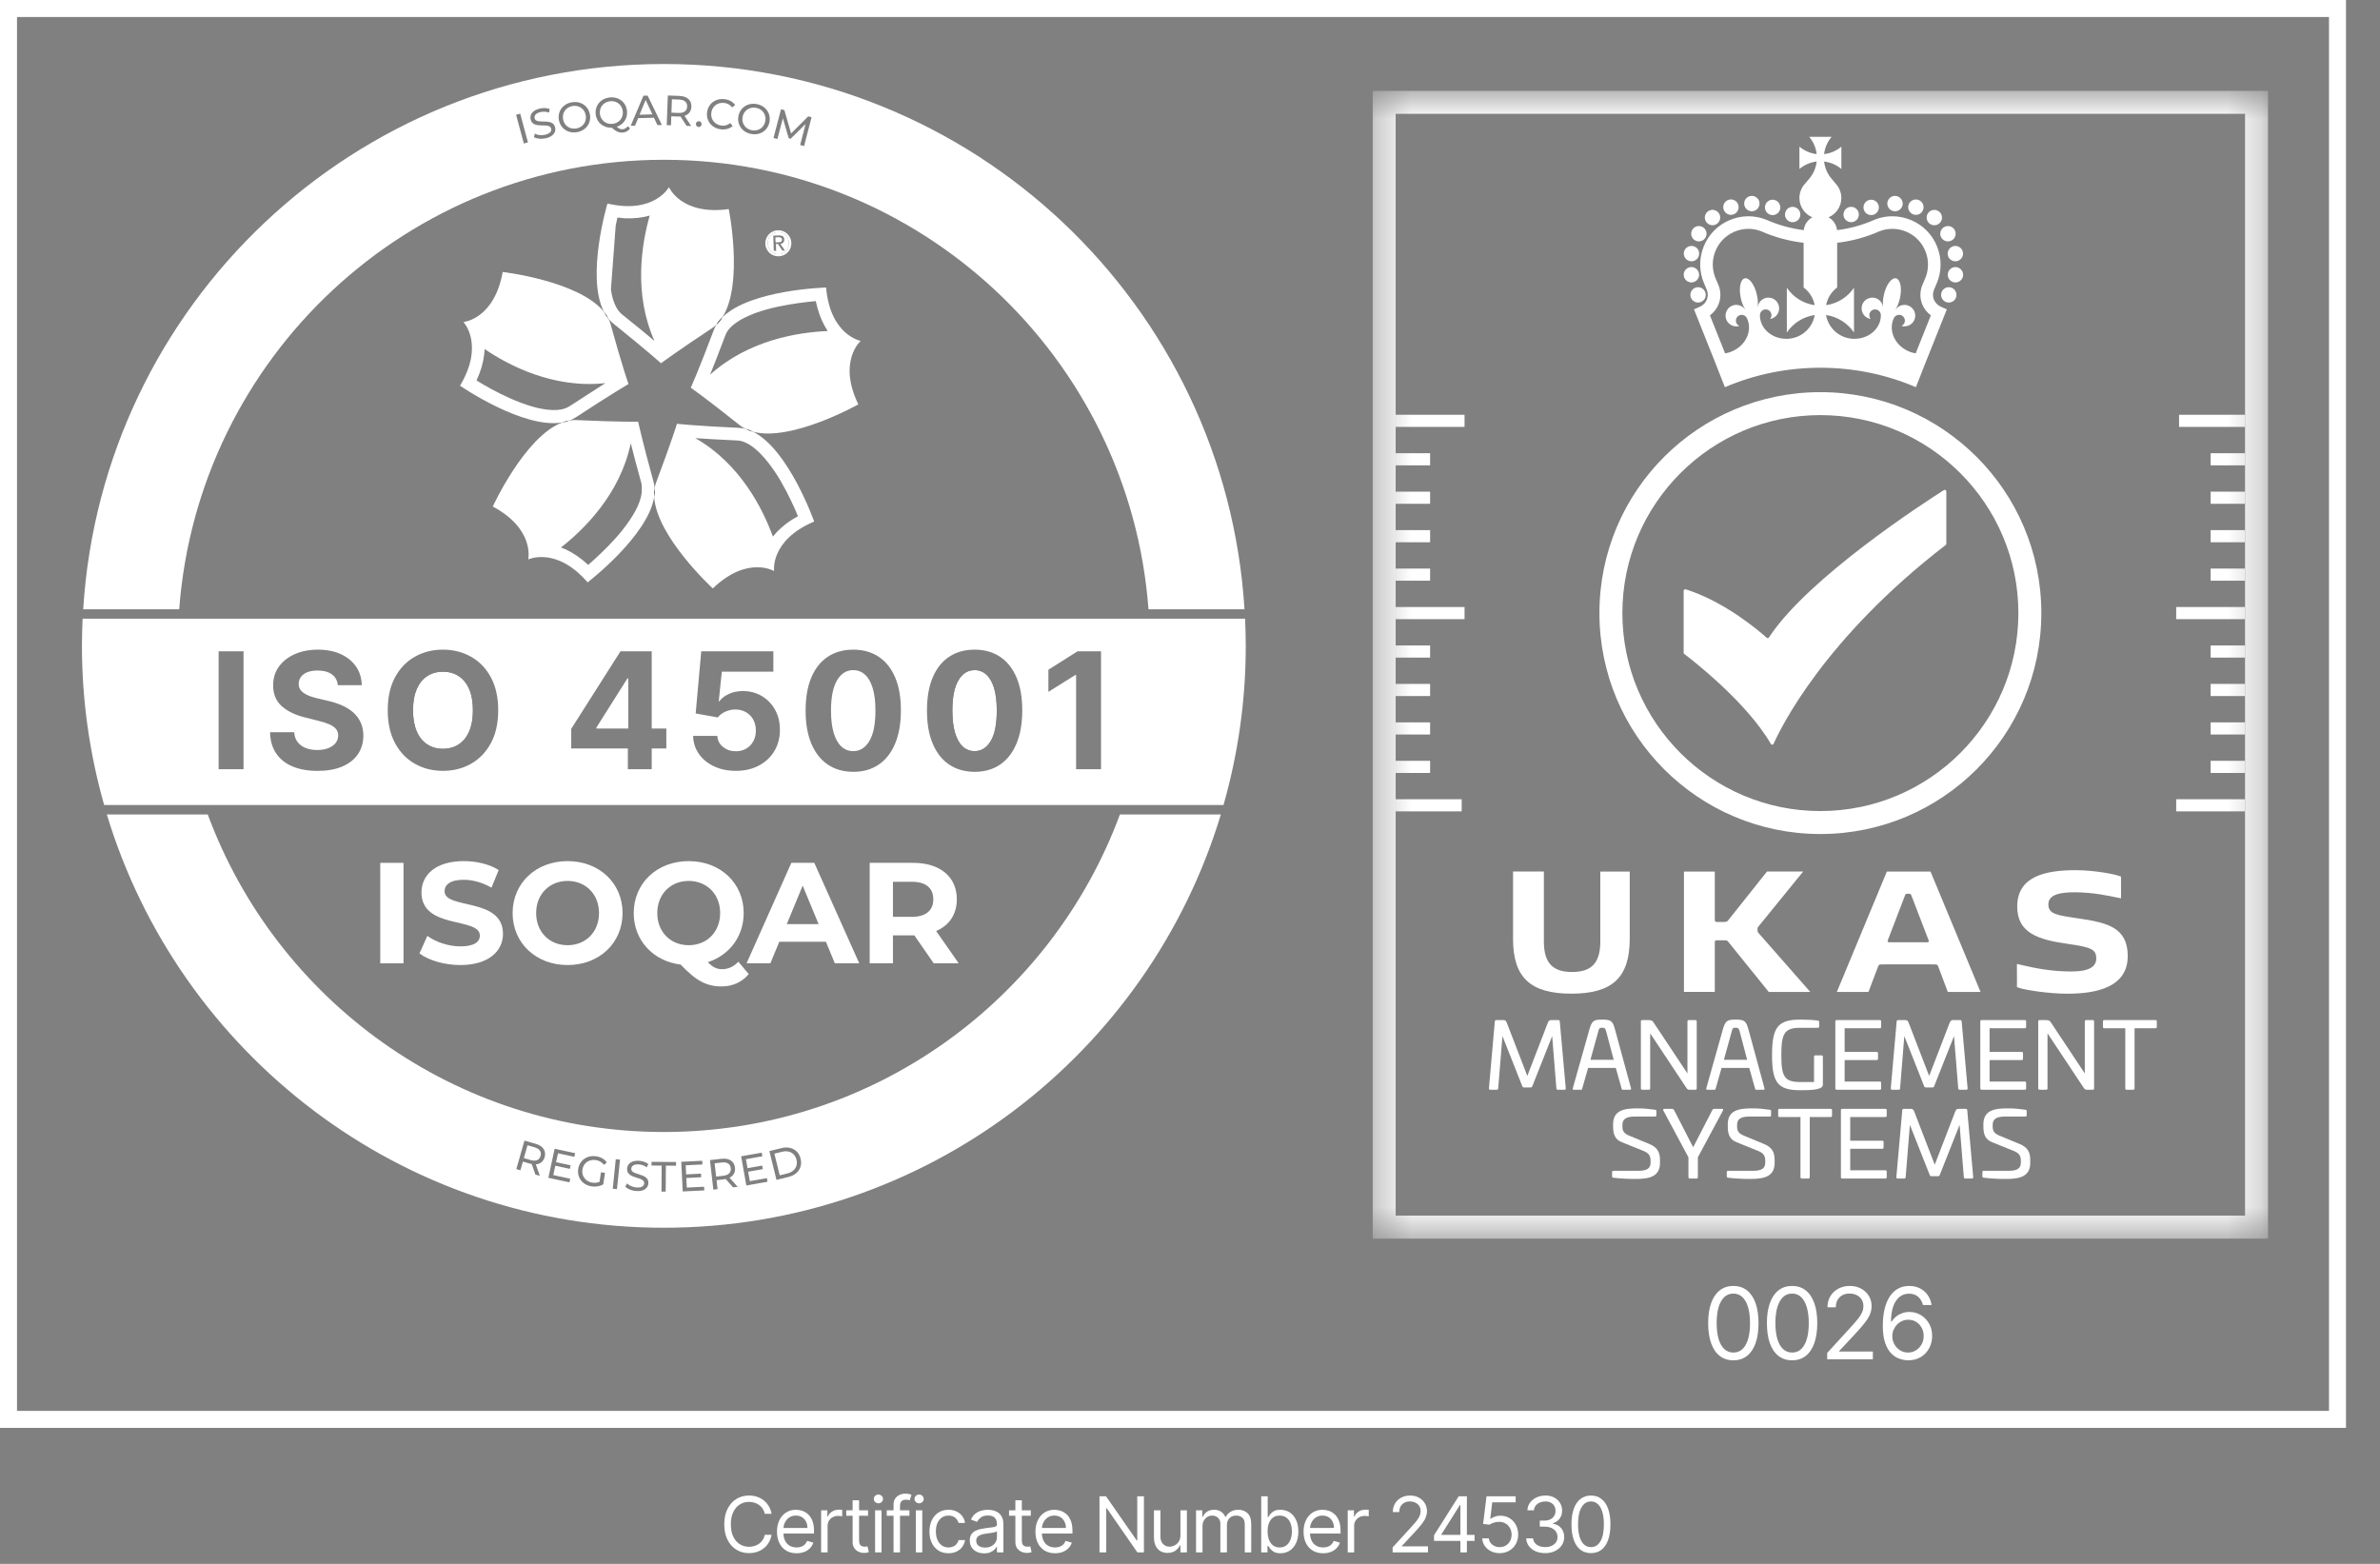 <?xml version="1.0" encoding="UTF-8"?> <svg xmlns="http://www.w3.org/2000/svg" width="70" height="46" viewBox="0 0 70 46" fill="none"><rect x="0" y="0" width="70" height="46" fill="#808080" stroke="none"/><g clip-path="url(#clip0_1724_1047)"><path d="M21.434 6.15C20.03 6.344 19.675 5.505 19.675 5.505C19.675 5.505 19.244 6.308 17.866 5.987C17.866 5.987 17.226 8.134 17.764 9.173C17.815 9.237 17.859 9.303 17.894 9.373C17.938 9.426 17.985 9.474 18.038 9.516C19.023 10.308 19.441 10.685 19.441 10.685C19.441 10.685 19.891 10.348 20.945 9.651C20.99 9.621 21.032 9.587 21.071 9.55C21.12 9.47 21.181 9.396 21.251 9.327C21.874 8.336 21.434 6.15 21.434 6.15ZM18.29 9.244C18.23 9.192 18.175 9.129 18.125 9.036C18.05 8.903 17.998 8.721 17.968 8.516L18.109 6.63C18.13 6.54 18.145 6.463 18.161 6.398C18.238 6.408 18.315 6.417 18.392 6.421C18.669 6.431 18.904 6.4 19.109 6.341C18.873 7.174 18.627 8.638 19.25 10.03C19.021 9.836 18.706 9.574 18.29 9.244Z" fill="white"></path><path d="M22.996 7.047C22.994 6.994 22.947 6.984 22.899 6.985L22.811 6.987L22.815 7.123L22.903 7.121C22.962 7.119 22.997 7.106 22.996 7.047Z" fill="white"></path><path d="M22.902 7.481C23.079 7.476 23.21 7.33 23.205 7.142C23.199 6.953 23.06 6.821 22.883 6.826C22.706 6.831 22.575 6.977 22.58 7.16C22.585 7.342 22.725 7.486 22.902 7.481ZM22.744 6.931L22.91 6.926C23.016 6.923 23.064 6.963 23.066 7.045C23.068 7.116 23.023 7.17 22.952 7.173L23.087 7.369L23.011 7.371L22.881 7.175L22.822 7.176L22.828 7.377L22.758 7.379L22.744 6.931Z" fill="white"></path><path d="M22.811 6.987L22.899 6.985C22.947 6.984 22.994 6.994 22.996 7.047C22.997 7.106 22.962 7.119 22.903 7.12L22.815 7.123L22.811 6.987Z" fill="white"></path><path d="M22.903 7.539C23.116 7.533 23.282 7.357 23.276 7.145C23.269 6.933 23.093 6.767 22.881 6.773C22.669 6.779 22.503 6.955 22.509 7.167C22.515 7.38 22.691 7.546 22.903 7.539ZM22.883 6.826C23.06 6.821 23.199 6.953 23.205 7.141C23.21 7.33 23.078 7.475 22.902 7.48C22.725 7.486 22.585 7.342 22.58 7.159C22.575 6.977 22.706 6.831 22.883 6.826Z" fill="white"></path><path d="M16.538 12.426C16.608 12.4 16.678 12.381 16.749 12.369C16.816 12.344 16.879 12.313 16.938 12.274C17.991 11.583 18.485 11.297 18.485 11.297C18.485 11.297 18.298 10.766 17.962 9.548C17.946 9.488 17.923 9.43 17.895 9.374C17.845 9.313 17.802 9.246 17.764 9.173C17.028 8.261 14.785 8 14.785 8C14.536 9.393 13.63 9.472 13.63 9.472C13.63 9.472 14.257 10.127 13.53 11.345C13.53 11.345 15.385 12.626 16.538 12.426ZM14.104 10.975C14.203 10.718 14.243 10.481 14.255 10.268C14.971 10.755 16.288 11.437 17.805 11.269C17.545 11.436 17.203 11.658 16.751 11.949C16.682 11.992 16.606 12.024 16.506 12.044C16.36 12.072 16.171 12.066 15.963 12.03C15.756 11.995 15.529 11.925 15.309 11.842C14.903 11.689 14.508 11.482 14.22 11.313C14.142 11.268 14.076 11.229 14.016 11.189C14.049 11.118 14.076 11.046 14.104 10.975Z" fill="white"></path><path d="M17.764 9.173C17.801 9.246 17.845 9.313 17.894 9.374C17.859 9.304 17.815 9.237 17.764 9.173Z" fill="#003861"></path><path d="M19.253 14.359C19.249 14.296 19.239 14.233 19.222 14.173C18.886 12.955 18.77 12.404 18.77 12.404C18.77 12.404 18.204 12.415 16.946 12.356C16.88 12.354 16.814 12.358 16.749 12.369C16.682 12.395 16.612 12.414 16.538 12.426C15.438 12.837 14.494 14.899 14.494 14.899C15.74 15.565 15.536 16.456 15.536 16.456C15.536 16.456 16.356 16.06 17.284 17.131C17.284 17.126 19.057 15.772 19.24 14.617C19.235 14.529 19.239 14.442 19.253 14.359ZM18.872 14.507C18.852 14.655 18.793 14.834 18.692 15.02C18.591 15.206 18.461 15.398 18.313 15.585C18.045 15.923 17.724 16.233 17.477 16.459C17.413 16.52 17.35 16.569 17.298 16.617C17.238 16.56 17.183 16.514 17.123 16.463C16.905 16.292 16.696 16.174 16.499 16.104C17.18 15.571 18.241 14.531 18.552 13.036C18.625 13.323 18.725 13.721 18.87 14.236C18.878 14.324 18.881 14.413 18.872 14.507Z" fill="white"></path><path d="M16.538 12.426C16.611 12.413 16.682 12.395 16.749 12.369C16.678 12.381 16.608 12.4 16.538 12.426Z" fill="#003861"></path><path d="M21.731 12.585C20.467 12.527 19.911 12.466 19.911 12.466C19.911 12.466 19.743 13.008 19.299 14.188C19.279 14.244 19.264 14.3 19.253 14.359C19.259 14.443 19.254 14.53 19.241 14.617C19.309 15.786 20.964 17.308 20.964 17.308C21.986 16.329 22.767 16.797 22.767 16.797C22.767 16.797 22.64 15.892 23.946 15.341C23.946 15.341 23.2 13.223 22.15 12.7C22.07 12.678 21.994 12.65 21.923 12.614C21.86 12.598 21.796 12.588 21.731 12.585ZM22.378 13.357C22.524 13.506 22.671 13.696 22.801 13.893C23.041 14.252 23.236 14.653 23.375 14.962C23.412 15.043 23.444 15.119 23.469 15.184C23.4 15.221 23.336 15.264 23.272 15.301C23.041 15.45 22.863 15.62 22.732 15.783C22.437 14.971 21.773 13.639 20.448 12.887C20.743 12.908 21.151 12.932 21.689 12.957C21.771 12.961 21.855 12.982 21.944 13.027C22.082 13.088 22.233 13.207 22.378 13.357Z" fill="white"></path><path d="M19.253 14.358C19.239 14.442 19.235 14.528 19.24 14.617C19.254 14.529 19.259 14.443 19.253 14.358Z" fill="#003861"></path><path d="M21.071 9.55C21.041 9.601 21.014 9.654 20.994 9.709C20.55 10.89 20.317 11.404 20.317 11.404C20.317 11.404 20.78 11.727 21.764 12.513C21.814 12.552 21.867 12.585 21.923 12.614C22 12.634 22.076 12.663 22.15 12.7C23.284 13 25.245 11.894 25.245 11.894C24.63 10.625 25.315 10.027 25.315 10.027C25.315 10.027 24.42 9.865 24.297 8.458C24.297 8.458 22.087 8.513 21.252 9.328C21.199 9.411 21.14 9.486 21.071 9.55ZM21.334 9.864C21.362 9.787 21.407 9.715 21.475 9.642C21.578 9.533 21.735 9.422 21.921 9.334C22.107 9.241 22.329 9.163 22.563 9.098C22.979 8.985 23.419 8.92 23.754 8.881C23.842 8.872 23.925 8.864 23.995 8.856C24.009 8.932 24.029 9.008 24.049 9.079C24.122 9.342 24.228 9.563 24.345 9.737C23.485 9.773 22.017 9.998 20.884 11.022C20.994 10.747 21.148 10.365 21.334 9.864Z" fill="white"></path><path d="M21.071 9.55C21.14 9.486 21.199 9.411 21.252 9.328C21.181 9.396 21.12 9.47 21.071 9.55Z" fill="#003861"></path><path d="M22.15 12.7C22.076 12.663 22 12.633 21.923 12.614C21.994 12.65 22.07 12.678 22.15 12.7Z" fill="#003861"></path><mask id="mask0_1724_1047" style="mask-type:luminance" maskUnits="userSpaceOnUse" x="40" y="2" width="27" height="35"><path d="M66.796 2.673H40.464V36.433H66.796V2.673Z" fill="white"></path></mask><g mask="url(#mask0_1724_1047)"><path d="M50.103 8.833C50.113 8.822 50.122 8.811 50.131 8.799C50.139 8.786 50.146 8.773 50.152 8.76C50.157 8.746 50.161 8.732 50.164 8.717C50.168 8.703 50.169 8.688 50.169 8.673C50.169 8.658 50.168 8.644 50.164 8.629C50.161 8.615 50.157 8.6 50.152 8.587C50.146 8.573 50.139 8.56 50.131 8.548C50.123 8.535 50.113 8.524 50.103 8.514C50.092 8.503 50.081 8.494 50.069 8.485C50.056 8.477 50.043 8.47 50.029 8.464C50.016 8.459 50.002 8.454 49.987 8.452C49.958 8.446 49.928 8.446 49.899 8.452C49.885 8.454 49.87 8.459 49.857 8.464C49.843 8.47 49.83 8.477 49.818 8.485C49.805 8.494 49.793 8.503 49.783 8.514C49.773 8.524 49.763 8.535 49.755 8.548C49.747 8.56 49.74 8.573 49.734 8.587C49.728 8.6 49.724 8.615 49.721 8.629C49.718 8.644 49.717 8.659 49.717 8.673C49.717 8.688 49.718 8.703 49.721 8.717C49.724 8.732 49.728 8.746 49.734 8.76C49.74 8.773 49.747 8.786 49.755 8.799C49.763 8.811 49.773 8.822 49.783 8.833C49.793 8.843 49.805 8.853 49.818 8.861C49.83 8.869 49.843 8.876 49.857 8.882C49.87 8.887 49.885 8.892 49.899 8.895C49.914 8.898 49.928 8.899 49.943 8.899C50.003 8.899 50.061 8.875 50.103 8.833Z" fill="white"></path><path d="M49.853 7.07C49.889 7.091 49.928 7.101 49.967 7.101C50.044 7.101 50.12 7.061 50.162 6.989C50.225 6.88 50.188 6.742 50.081 6.68C49.973 6.617 49.834 6.653 49.772 6.761C49.709 6.869 49.745 7.008 49.853 7.07Z" fill="white"></path><path d="M50.368 6.625C50.419 6.625 50.47 6.608 50.512 6.573C50.608 6.493 50.622 6.351 50.542 6.254C50.463 6.159 50.32 6.145 50.224 6.225C50.128 6.304 50.114 6.447 50.194 6.543C50.239 6.597 50.303 6.625 50.368 6.625Z" fill="white"></path><path d="M50.91 6.319C50.935 6.319 50.96 6.315 50.985 6.306C51.102 6.265 51.165 6.136 51.124 6.019C51.083 5.9 50.954 5.838 50.836 5.879C50.718 5.92 50.656 6.049 50.697 6.167C50.729 6.26 50.817 6.319 50.91 6.319Z" fill="white"></path><path d="M51.525 6.214C51.649 6.214 51.751 6.113 51.751 5.988C51.751 5.863 51.649 5.762 51.525 5.762C51.399 5.762 51.299 5.863 51.299 5.988C51.299 6.113 51.4 6.214 51.525 6.214Z" fill="white"></path></g><path d="M52.057 6.312C52.083 6.322 52.11 6.327 52.136 6.327C52.227 6.327 52.314 6.27 52.348 6.18C52.392 6.063 52.332 5.933 52.215 5.889C52.099 5.844 51.968 5.904 51.925 6.021C51.881 6.138 51.94 6.268 52.057 6.312Z" fill="white"></path><path d="M49.707 7.682C49.721 7.684 49.736 7.686 49.75 7.686C49.856 7.686 49.95 7.611 49.971 7.502C49.995 7.38 49.915 7.261 49.793 7.238C49.67 7.214 49.551 7.294 49.528 7.416C49.504 7.539 49.584 7.658 49.707 7.682Z" fill="white"></path><path d="M49.785 8.304C49.908 8.283 49.991 8.167 49.97 8.044C49.949 7.921 49.833 7.837 49.71 7.858C49.586 7.879 49.503 7.996 49.524 8.119C49.543 8.229 49.639 8.307 49.747 8.307C49.759 8.307 49.772 8.306 49.785 8.304Z" fill="white"></path><mask id="mask1_1724_1047" style="mask-type:luminance" maskUnits="userSpaceOnUse" x="40" y="2" width="27" height="35"><path d="M66.796 2.673H40.464V36.433H66.796V2.673Z" fill="white"></path></mask><g mask="url(#mask1_1724_1047)"><path d="M52.599 6.498C52.611 6.506 52.625 6.513 52.639 6.519C52.652 6.524 52.666 6.529 52.681 6.532C52.695 6.535 52.71 6.536 52.725 6.536C52.784 6.536 52.843 6.512 52.885 6.47C52.927 6.428 52.951 6.37 52.951 6.31C52.951 6.295 52.949 6.28 52.947 6.266C52.944 6.251 52.939 6.237 52.934 6.224C52.928 6.21 52.921 6.197 52.913 6.185C52.904 6.172 52.895 6.161 52.885 6.15C52.832 6.098 52.754 6.073 52.681 6.088C52.666 6.091 52.652 6.095 52.639 6.101C52.625 6.107 52.611 6.114 52.599 6.122C52.587 6.131 52.576 6.14 52.565 6.15C52.555 6.161 52.545 6.172 52.537 6.185C52.529 6.197 52.522 6.21 52.516 6.224C52.511 6.237 52.506 6.251 52.503 6.266C52.5 6.28 52.499 6.295 52.499 6.31C52.499 6.37 52.523 6.428 52.565 6.47C52.576 6.48 52.587 6.49 52.599 6.498Z" fill="white"></path><path d="M57.526 8.587C57.52 8.573 57.513 8.56 57.505 8.548C57.497 8.535 57.487 8.524 57.477 8.514C57.466 8.503 57.455 8.494 57.443 8.485C57.43 8.477 57.417 8.47 57.404 8.464C57.39 8.459 57.376 8.454 57.361 8.452C57.332 8.446 57.302 8.446 57.273 8.452C57.258 8.454 57.245 8.459 57.231 8.464C57.217 8.47 57.204 8.477 57.192 8.485C57.179 8.494 57.168 8.503 57.157 8.514C57.147 8.524 57.137 8.535 57.129 8.548C57.121 8.56 57.114 8.573 57.108 8.587C57.103 8.601 57.098 8.615 57.096 8.629C57.093 8.644 57.091 8.659 57.091 8.673C57.091 8.688 57.093 8.703 57.096 8.718C57.098 8.732 57.103 8.746 57.108 8.76C57.114 8.773 57.121 8.786 57.129 8.799C57.137 8.811 57.147 8.823 57.157 8.833C57.199 8.875 57.258 8.899 57.317 8.899C57.332 8.899 57.347 8.898 57.361 8.895C57.376 8.892 57.39 8.888 57.404 8.882C57.417 8.876 57.43 8.869 57.443 8.861C57.455 8.853 57.466 8.843 57.477 8.833C57.487 8.823 57.497 8.811 57.505 8.799C57.513 8.786 57.52 8.773 57.526 8.76C57.532 8.746 57.536 8.732 57.539 8.718C57.542 8.703 57.543 8.688 57.543 8.673C57.543 8.659 57.542 8.644 57.539 8.629C57.536 8.615 57.532 8.601 57.526 8.587Z" fill="white"></path><path d="M56.276 6.307C56.3 6.315 56.325 6.32 56.35 6.32C56.444 6.32 56.531 6.261 56.563 6.168C56.605 6.05 56.542 5.921 56.424 5.88C56.306 5.839 56.177 5.901 56.136 6.019C56.095 6.137 56.158 6.266 56.276 6.307Z" fill="white"></path><path d="M56.748 6.574C56.79 6.608 56.841 6.626 56.892 6.626C56.957 6.626 57.021 6.598 57.066 6.544C57.146 6.447 57.132 6.305 57.036 6.226C56.94 6.145 56.798 6.159 56.718 6.255C56.638 6.351 56.652 6.494 56.748 6.574Z" fill="white"></path><path d="M57.097 6.989C57.139 7.061 57.215 7.101 57.294 7.101C57.332 7.101 57.371 7.091 57.407 7.07C57.515 7.008 57.551 6.869 57.489 6.761C57.425 6.653 57.287 6.617 57.179 6.68C57.071 6.743 57.035 6.881 57.097 6.989Z" fill="white"></path></g><path d="M55.736 6.215C55.86 6.215 55.962 6.114 55.962 5.989C55.962 5.864 55.861 5.763 55.736 5.762C55.611 5.762 55.51 5.864 55.509 5.989C55.509 6.113 55.611 6.214 55.736 6.215Z" fill="white"></path><path d="M57.467 7.238C57.345 7.262 57.265 7.381 57.289 7.503C57.309 7.611 57.404 7.686 57.51 7.686C57.524 7.686 57.538 7.684 57.553 7.682C57.676 7.658 57.756 7.539 57.733 7.417C57.709 7.295 57.59 7.214 57.467 7.238Z" fill="white"></path><path d="M57.55 7.859C57.428 7.838 57.311 7.921 57.29 8.045C57.269 8.168 57.352 8.284 57.475 8.305C57.488 8.308 57.5 8.308 57.513 8.308C57.621 8.308 57.717 8.23 57.736 8.12C57.757 7.997 57.673 7.88 57.55 7.859Z" fill="white"></path><mask id="mask2_1724_1047" style="mask-type:luminance" maskUnits="userSpaceOnUse" x="40" y="2" width="27" height="35"><path d="M66.707 2.673H40.374V36.433H66.707V2.673Z" fill="white"></path></mask><g mask="url(#mask2_1724_1047)"><path d="M55.034 6.326C55.061 6.326 55.088 6.322 55.114 6.312C55.231 6.268 55.29 6.137 55.246 6.021C55.202 5.904 55.072 5.845 54.955 5.889C54.838 5.932 54.779 6.063 54.823 6.18C54.857 6.271 54.943 6.326 55.034 6.326Z" fill="white"></path><path d="M54.237 6.396C54.243 6.41 54.25 6.423 54.258 6.435C54.267 6.447 54.276 6.459 54.286 6.469C54.297 6.48 54.308 6.489 54.32 6.497C54.333 6.505 54.346 6.513 54.359 6.518C54.373 6.524 54.388 6.528 54.402 6.531C54.417 6.534 54.431 6.536 54.446 6.536C54.505 6.536 54.564 6.511 54.606 6.469C54.616 6.459 54.625 6.447 54.634 6.435C54.642 6.423 54.649 6.41 54.654 6.396C54.66 6.382 54.664 6.368 54.667 6.353C54.67 6.339 54.672 6.324 54.672 6.31C54.672 6.25 54.648 6.192 54.606 6.15C54.553 6.097 54.475 6.073 54.402 6.088C54.388 6.091 54.373 6.095 54.359 6.101C54.346 6.106 54.333 6.114 54.32 6.122C54.308 6.13 54.296 6.139 54.286 6.15C54.244 6.192 54.22 6.25 54.22 6.31C54.22 6.324 54.222 6.339 54.224 6.353C54.227 6.368 54.232 6.382 54.237 6.396Z" fill="white"></path><path d="M56.879 8.812C56.841 8.717 56.844 8.611 56.886 8.514L56.959 8.343C57.11 7.996 57.115 7.61 56.976 7.258C56.837 6.906 56.569 6.629 56.221 6.479C55.874 6.329 55.49 6.322 55.138 6.461L55.122 6.468L55.119 6.47C54.77 6.623 54.406 6.723 54.031 6.769C54.014 6.607 53.916 6.468 53.78 6.392C54.002 6.299 54.157 6.079 54.157 5.824C54.157 5.67 54.101 5.53 54.009 5.423H54.01L53.87 5.258C53.751 5.119 53.672 4.944 53.65 4.751C53.843 4.773 54.018 4.852 54.158 4.971V4.313C54.018 4.432 53.843 4.511 53.65 4.533C53.672 4.34 53.751 4.165 53.87 4.025H53.212C53.331 4.165 53.41 4.34 53.432 4.533C53.24 4.511 53.064 4.432 52.924 4.313V4.971C53.064 4.852 53.24 4.773 53.432 4.751C53.41 4.944 53.331 5.119 53.212 5.258L53.072 5.423C52.98 5.53 52.924 5.67 52.924 5.824C52.924 6.079 53.08 6.299 53.303 6.392C53.166 6.468 53.069 6.607 53.051 6.769C52.676 6.723 52.312 6.622 51.963 6.469L51.944 6.461C51.592 6.322 51.208 6.329 50.861 6.479C50.513 6.629 50.245 6.906 50.106 7.258C49.966 7.611 49.973 7.996 50.123 8.343L50.196 8.514C50.238 8.611 50.241 8.717 50.202 8.812C50.164 8.908 50.088 8.984 49.988 9.027L49.823 9.099L50.446 10.661L50.732 11.389C51.609 11.014 52.56 10.817 53.541 10.817C54.522 10.817 55.474 11.014 56.35 11.389L56.636 10.661L57.26 9.099L57.094 9.027C56.994 8.984 56.918 8.907 56.879 8.812ZM52.544 9.966C52.077 9.966 51.751 9.626 51.763 9.261C51.768 9.172 51.842 9.101 51.933 9.101C52.026 9.101 52.102 9.177 52.102 9.271C52.102 9.314 52.086 9.353 52.06 9.383C52.212 9.36 52.328 9.229 52.328 9.071C52.328 8.896 52.187 8.754 52.012 8.754C51.854 8.754 51.723 8.87 51.7 9.022H51.696C51.709 8.921 51.703 8.798 51.673 8.669C51.606 8.373 51.446 8.157 51.315 8.187C51.187 8.219 51.136 8.481 51.201 8.775C51.23 8.905 51.277 9.019 51.332 9.104L51.329 9.105C51.242 8.979 51.075 8.93 50.932 8.998C50.774 9.073 50.707 9.262 50.782 9.42C50.85 9.563 51.012 9.631 51.159 9.587C51.122 9.571 51.091 9.543 51.072 9.504C51.032 9.419 51.068 9.318 51.153 9.278C51.235 9.239 51.333 9.272 51.376 9.351C51.541 9.676 51.393 10.122 50.972 10.321C50.896 10.358 50.817 10.382 50.738 10.393L50.292 9.277C50.406 9.193 50.493 9.081 50.546 8.95C50.621 8.763 50.617 8.556 50.536 8.368L50.462 8.196C50.351 7.939 50.347 7.655 50.45 7.394C50.553 7.134 50.751 6.929 51.008 6.818C51.262 6.708 51.544 6.703 51.802 6.803C52.2 6.979 52.618 7.092 53.048 7.141V8.456C53.214 8.58 53.333 8.764 53.373 8.976C53.032 8.928 52.738 8.736 52.554 8.464V9.78C52.738 9.507 53.033 9.315 53.374 9.267C53.306 9.664 52.961 9.966 52.544 9.966ZM56.344 10.393C56.265 10.381 56.186 10.357 56.11 10.321C55.689 10.121 55.541 9.676 55.706 9.351C55.748 9.272 55.847 9.238 55.929 9.277C56.014 9.318 56.05 9.419 56.01 9.504C55.991 9.543 55.959 9.571 55.923 9.586C56.07 9.631 56.232 9.563 56.3 9.42C56.375 9.262 56.308 9.073 56.15 8.998C56.007 8.93 55.839 8.979 55.753 9.105L55.75 9.104C55.804 9.019 55.852 8.905 55.88 8.775C55.946 8.481 55.895 8.219 55.766 8.187C55.636 8.158 55.476 8.373 55.409 8.668C55.379 8.798 55.372 8.921 55.385 9.022H55.382C55.358 8.87 55.228 8.754 55.07 8.754C54.895 8.754 54.753 8.896 54.753 9.07C54.753 9.229 54.87 9.36 55.022 9.383C54.996 9.353 54.98 9.314 54.98 9.271C54.98 9.177 55.055 9.101 55.149 9.101C55.239 9.101 55.314 9.172 55.319 9.261C55.331 9.626 55.004 9.966 54.538 9.966C54.121 9.966 53.776 9.664 53.707 9.267C54.049 9.315 54.343 9.507 54.529 9.78V8.464C54.344 8.736 54.05 8.928 53.71 8.976C53.749 8.764 53.868 8.58 54.034 8.456V7.141C54.464 7.092 54.881 6.979 55.28 6.802C55.538 6.703 55.82 6.708 56.074 6.818C56.331 6.929 56.529 7.134 56.632 7.394C56.735 7.655 56.731 7.939 56.62 8.197L56.547 8.367C56.465 8.556 56.461 8.763 56.536 8.95C56.588 9.081 56.677 9.193 56.79 9.276L56.344 10.393Z" fill="white"></path><path d="M53.54 12.21C56.752 12.21 59.364 14.822 59.364 18.033C59.364 21.245 56.752 23.857 53.54 23.857C50.329 23.857 47.717 21.245 47.717 18.033C47.717 14.822 50.329 12.21 53.54 12.21ZM53.54 11.535C49.951 11.535 47.042 14.444 47.042 18.033C47.042 21.622 49.951 24.532 53.54 24.532C57.13 24.532 60.039 21.623 60.039 18.033C60.039 14.444 57.13 11.535 53.54 11.535Z" fill="white"></path><path d="M66.031 35.757H41.049V3.348H66.031V35.757ZM66.707 2.673H40.374V36.433H66.707V2.673Z" fill="white"></path><path d="M46.238 28.59C46.763 28.59 47.068 28.372 47.068 27.694V25.636H47.933V27.619C47.933 28.765 47.408 29.228 46.217 29.228C45.026 29.228 44.501 28.765 44.501 27.619V25.635H45.408V27.694C45.408 28.372 45.712 28.59 46.238 28.59Z" fill="white"></path><path d="M50.435 25.636V27.058C50.435 27.1 50.453 27.118 50.495 27.118H50.719C50.773 27.118 50.799 27.106 50.829 27.07L51.971 25.635H53.035L51.721 27.25C51.698 27.279 51.692 27.285 51.692 27.315V27.378C51.692 27.407 51.698 27.419 51.721 27.444L53.244 29.178H52.023L50.829 27.7C50.805 27.67 50.787 27.658 50.734 27.658H50.495C50.453 27.658 50.435 27.676 50.435 27.718V29.177L49.528 29.176V25.636L50.435 25.636Z" fill="white"></path><path d="M57.288 29.177L57.006 28.427C56.985 28.373 56.959 28.366 56.905 28.367C56.778 28.369 56.43 28.366 56.087 28.366C55.768 28.366 55.463 28.368 55.341 28.367C55.287 28.366 55.261 28.373 55.239 28.427L54.955 29.177H54.025L55.496 25.636H56.78L58.251 29.177H57.288ZM56.694 27.717C56.719 27.717 56.737 27.691 56.728 27.668L56.216 26.337C56.201 26.299 56.185 26.289 56.15 26.289H56.096C56.06 26.289 56.045 26.299 56.03 26.337L55.52 27.667C55.512 27.691 55.529 27.716 55.554 27.716L56.694 27.717Z" fill="white"></path><path d="M62.291 25.754C62.364 25.776 62.383 25.784 62.383 25.784V26.001L62.384 26.316V26.424C62.384 26.424 62.264 26.399 62.243 26.396C62.025 26.351 61.556 26.246 61.022 26.246C60.605 26.246 60.246 26.306 60.246 26.601C60.246 26.888 60.494 26.921 61.108 27.011C62.001 27.139 62.58 27.288 62.58 28.124C62.58 29.034 61.67 29.229 60.81 29.229C60.204 29.229 59.53 29.109 59.398 29.061C59.327 29.037 59.322 29.035 59.322 29.035L59.323 28.777L59.321 28.44L59.321 28.353C59.321 28.353 59.419 28.374 59.441 28.381C59.909 28.494 60.387 28.575 60.9 28.575C61.16 28.575 61.655 28.557 61.655 28.198C61.655 27.939 61.541 27.864 60.816 27.763C59.951 27.64 59.33 27.449 59.33 26.664C59.33 25.772 60.168 25.596 61.043 25.596C61.604 25.596 62.171 25.712 62.291 25.754Z" fill="white"></path><path d="M43.075 12.2H41.049V12.557H43.075V12.2Z" fill="white"></path><path d="M43.075 17.855H41.049V18.212H43.075V17.855Z" fill="white"></path><path d="M42.062 13.331H41.049V13.688H42.062V13.331Z" fill="white"></path><path d="M42.062 14.462H41.049V14.819H42.062V14.462Z" fill="white"></path><path d="M42.062 15.593H41.049V15.95H42.062V15.593Z" fill="white"></path><path d="M42.062 16.724H41.049V17.081H42.062V16.724Z" fill="white"></path><path d="M42.991 23.509H41.049V23.866H42.991V23.509Z" fill="white"></path><path d="M42.062 18.986H41.049V19.343H42.062V18.986Z" fill="white"></path><path d="M42.062 20.117H41.049V20.474H42.062V20.117Z" fill="white"></path><path d="M42.062 21.248H41.049V21.605H42.062V21.248Z" fill="white"></path><path d="M42.062 22.379H41.049V22.736H42.062V22.379Z" fill="white"></path><path d="M66.031 23.509H64.006V23.866H66.031V23.509Z" fill="white"></path><path d="M66.031 17.855H64.006V18.212H66.031V17.855Z" fill="white"></path><path d="M66.031 22.379H65.019V22.736H66.031V22.379Z" fill="white"></path><path d="M66.031 21.248H65.019V21.605H66.031V21.248Z" fill="white"></path><path d="M66.031 20.117H65.019V20.474H66.031V20.117Z" fill="white"></path><path d="M66.031 18.986H65.019V19.343H66.031V18.986Z" fill="white"></path><path d="M66.031 12.2H64.09V12.557H66.031V12.2Z" fill="white"></path><path d="M66.031 16.724H65.019V17.081H66.031V16.724Z" fill="white"></path><path d="M66.031 15.593H65.019V15.95H66.031V15.593Z" fill="white"></path><path d="M66.031 14.462H65.019V14.819H66.031V14.462Z" fill="white"></path><path d="M66.031 13.331H65.019V13.688H66.031V13.331Z" fill="white"></path></g><path d="M22.693 44.528H22.494C22.482 44.471 22.461 44.42 22.432 44.377C22.403 44.333 22.367 44.297 22.326 44.267C22.284 44.237 22.238 44.215 22.188 44.2C22.137 44.184 22.085 44.177 22.03 44.177C21.93 44.177 21.84 44.202 21.759 44.253C21.678 44.303 21.614 44.378 21.567 44.476C21.519 44.574 21.495 44.695 21.495 44.837C21.495 44.98 21.519 45.101 21.567 45.199C21.614 45.297 21.678 45.371 21.759 45.422C21.84 45.472 21.93 45.498 22.03 45.498C22.085 45.498 22.137 45.49 22.188 45.475C22.238 45.46 22.284 45.438 22.326 45.408C22.367 45.378 22.403 45.341 22.432 45.297C22.461 45.254 22.482 45.204 22.494 45.146H22.693C22.678 45.231 22.651 45.306 22.611 45.373C22.571 45.439 22.522 45.496 22.463 45.542C22.404 45.589 22.338 45.624 22.264 45.648C22.191 45.672 22.113 45.684 22.03 45.684C21.889 45.684 21.764 45.65 21.654 45.581C21.545 45.513 21.459 45.415 21.396 45.288C21.333 45.162 21.302 45.011 21.302 44.837C21.302 44.663 21.333 44.513 21.396 44.386C21.459 44.26 21.545 44.162 21.654 44.093C21.764 44.025 21.889 43.99 22.03 43.99C22.113 43.99 22.191 44.002 22.264 44.026C22.338 44.051 22.404 44.086 22.463 44.132C22.522 44.179 22.571 44.235 22.611 44.302C22.651 44.368 22.678 44.443 22.693 44.528Z" fill="white"></path><path d="M23.429 45.688C23.31 45.688 23.207 45.662 23.121 45.609C23.035 45.556 22.968 45.482 22.922 45.386C22.875 45.291 22.852 45.18 22.852 45.053C22.852 44.927 22.876 44.815 22.922 44.718C22.968 44.621 23.033 44.545 23.117 44.491C23.201 44.437 23.298 44.409 23.41 44.409C23.474 44.409 23.538 44.42 23.6 44.441C23.663 44.463 23.721 44.498 23.772 44.546C23.823 44.594 23.864 44.657 23.895 44.736C23.926 44.815 23.941 44.912 23.941 45.028V45.108H22.988V44.944H23.748C23.748 44.874 23.734 44.812 23.706 44.757C23.678 44.702 23.64 44.659 23.589 44.627C23.538 44.596 23.478 44.58 23.41 44.58C23.334 44.58 23.269 44.598 23.213 44.636C23.158 44.673 23.116 44.722 23.087 44.781C23.057 44.841 23.042 44.905 23.042 44.973V45.082C23.042 45.176 23.058 45.255 23.091 45.319C23.123 45.384 23.169 45.434 23.227 45.467C23.285 45.501 23.352 45.517 23.429 45.517C23.479 45.517 23.524 45.51 23.564 45.496C23.605 45.482 23.64 45.46 23.669 45.432C23.699 45.403 23.722 45.367 23.738 45.324L23.921 45.376C23.902 45.438 23.87 45.492 23.824 45.539C23.778 45.586 23.722 45.623 23.655 45.649C23.588 45.675 23.512 45.688 23.429 45.688Z" fill="white"></path><path d="M24.151 45.662V44.425H24.335V44.612H24.348C24.37 44.551 24.411 44.501 24.47 44.463C24.529 44.425 24.596 44.406 24.67 44.406C24.684 44.406 24.701 44.406 24.722 44.407C24.743 44.407 24.759 44.408 24.77 44.409V44.602C24.763 44.601 24.749 44.598 24.726 44.595C24.703 44.591 24.679 44.589 24.654 44.589C24.593 44.589 24.54 44.602 24.493 44.627C24.446 44.652 24.409 44.686 24.382 44.73C24.355 44.774 24.341 44.824 24.341 44.879V45.662L24.151 45.662Z" fill="white"></path><path d="M25.531 44.425V44.586H24.89V44.425H25.531ZM25.077 44.129H25.267V45.308C25.267 45.361 25.275 45.401 25.291 45.428C25.307 45.455 25.327 45.472 25.352 45.481C25.377 45.49 25.403 45.495 25.431 45.495C25.452 45.495 25.469 45.493 25.483 45.491C25.496 45.489 25.507 45.487 25.515 45.485L25.554 45.656C25.541 45.66 25.523 45.665 25.5 45.67C25.477 45.676 25.447 45.678 25.412 45.678C25.358 45.678 25.306 45.667 25.255 45.644C25.203 45.62 25.161 45.585 25.128 45.538C25.094 45.491 25.077 45.431 25.077 45.359L25.077 44.129Z" fill="white"></path><path d="M25.835 44.219C25.798 44.219 25.766 44.206 25.74 44.181C25.713 44.156 25.7 44.126 25.7 44.09C25.7 44.055 25.713 44.025 25.74 43.999C25.766 43.974 25.798 43.961 25.835 43.961C25.872 43.961 25.904 43.974 25.931 43.999C25.957 44.025 25.971 44.055 25.971 44.09C25.971 44.126 25.957 44.156 25.931 44.181C25.904 44.206 25.872 44.219 25.835 44.219ZM25.738 45.662V44.425H25.928V45.662H25.738Z" fill="white"></path><path d="M26.748 44.425V44.586H26.081V44.425H26.748ZM26.281 45.662V44.255C26.281 44.184 26.297 44.125 26.33 44.077C26.364 44.03 26.407 43.995 26.46 43.971C26.513 43.947 26.57 43.935 26.628 43.935C26.675 43.935 26.713 43.939 26.743 43.947C26.772 43.954 26.794 43.961 26.809 43.968L26.754 44.132C26.744 44.129 26.731 44.125 26.714 44.12C26.697 44.115 26.675 44.112 26.648 44.112C26.585 44.112 26.54 44.129 26.512 44.16C26.485 44.192 26.471 44.238 26.471 44.299V45.662L26.281 45.662Z" fill="white"></path><path d="M27.032 44.219C26.995 44.219 26.963 44.206 26.937 44.181C26.91 44.156 26.897 44.126 26.897 44.09C26.897 44.055 26.91 44.025 26.937 43.999C26.963 43.974 26.995 43.961 27.032 43.961C27.069 43.961 27.101 43.974 27.128 43.999C27.154 44.025 27.168 44.055 27.168 44.09C27.168 44.126 27.154 44.156 27.128 44.181C27.101 44.206 27.069 44.219 27.032 44.219ZM26.936 45.662V44.425H27.126V45.662H26.936Z" fill="white"></path><path d="M27.897 45.688C27.781 45.688 27.681 45.66 27.597 45.606C27.514 45.551 27.449 45.476 27.404 45.38C27.359 45.283 27.336 45.174 27.336 45.05C27.336 44.925 27.36 44.814 27.406 44.717C27.452 44.621 27.517 44.545 27.601 44.491C27.684 44.437 27.782 44.409 27.894 44.409C27.98 44.409 28.059 44.425 28.129 44.457C28.198 44.49 28.256 44.535 28.3 44.593C28.345 44.651 28.372 44.718 28.383 44.796H28.193C28.178 44.739 28.146 44.689 28.097 44.645C28.047 44.602 27.98 44.58 27.896 44.58C27.823 44.58 27.758 44.599 27.702 44.637C27.647 44.676 27.603 44.73 27.572 44.799C27.541 44.869 27.526 44.95 27.526 45.044C27.526 45.139 27.541 45.222 27.572 45.293C27.602 45.364 27.645 45.419 27.701 45.458C27.756 45.498 27.822 45.517 27.896 45.517C27.946 45.517 27.991 45.509 28.031 45.491C28.071 45.474 28.106 45.45 28.133 45.417C28.161 45.385 28.181 45.346 28.193 45.301H28.383C28.372 45.374 28.346 45.44 28.304 45.498C28.262 45.556 28.206 45.602 28.137 45.637C28.068 45.671 27.988 45.688 27.897 45.688Z" fill="white"></path><path d="M28.945 45.691C28.866 45.691 28.795 45.676 28.731 45.647C28.668 45.617 28.617 45.573 28.579 45.517C28.542 45.46 28.523 45.392 28.523 45.311C28.523 45.24 28.537 45.183 28.565 45.138C28.593 45.094 28.63 45.059 28.677 45.034C28.723 45.009 28.775 44.99 28.832 44.977C28.888 44.965 28.945 44.955 29.003 44.947C29.078 44.937 29.139 44.93 29.186 44.925C29.233 44.92 29.267 44.911 29.289 44.899C29.311 44.886 29.322 44.865 29.322 44.834V44.828C29.322 44.748 29.3 44.687 29.257 44.643C29.214 44.599 29.148 44.577 29.061 44.577C28.97 44.577 28.899 44.596 28.847 44.636C28.796 44.676 28.76 44.718 28.739 44.764L28.558 44.699C28.59 44.624 28.634 44.565 28.688 44.523C28.742 44.481 28.801 44.451 28.865 44.435C28.929 44.417 28.992 44.409 29.054 44.409C29.094 44.409 29.14 44.414 29.192 44.423C29.244 44.433 29.294 44.452 29.342 44.481C29.391 44.51 29.431 44.554 29.463 44.612C29.496 44.671 29.512 44.749 29.512 44.847V45.662H29.322V45.495H29.312C29.299 45.522 29.278 45.55 29.248 45.581C29.218 45.612 29.178 45.638 29.128 45.659C29.078 45.68 29.017 45.691 28.945 45.691ZM28.974 45.521C29.049 45.521 29.112 45.506 29.164 45.476C29.216 45.447 29.255 45.409 29.282 45.362C29.308 45.315 29.322 45.266 29.322 45.215V45.041C29.313 45.05 29.296 45.059 29.269 45.067C29.242 45.075 29.21 45.081 29.175 45.087C29.14 45.093 29.106 45.098 29.073 45.101C29.04 45.105 29.013 45.109 28.993 45.112C28.944 45.118 28.898 45.129 28.855 45.143C28.812 45.157 28.778 45.178 28.752 45.206C28.726 45.234 28.713 45.273 28.713 45.321C28.713 45.387 28.737 45.437 28.786 45.47C28.836 45.504 28.898 45.521 28.974 45.521Z" fill="white"></path><path d="M30.318 44.425V44.586H29.677V44.425H30.318ZM29.864 44.129H30.054V45.308C30.054 45.361 30.062 45.401 30.078 45.428C30.093 45.455 30.114 45.472 30.139 45.481C30.164 45.49 30.19 45.495 30.218 45.495C30.239 45.495 30.256 45.493 30.27 45.491C30.283 45.489 30.294 45.487 30.302 45.485L30.341 45.656C30.328 45.66 30.31 45.665 30.287 45.67C30.264 45.676 30.234 45.678 30.199 45.678C30.145 45.678 30.093 45.667 30.042 45.644C29.99 45.62 29.948 45.585 29.914 45.538C29.881 45.491 29.864 45.431 29.864 45.359L29.864 44.129Z" fill="white"></path><path d="M31.031 45.688C30.912 45.688 30.809 45.662 30.723 45.609C30.637 45.556 30.57 45.482 30.524 45.386C30.477 45.291 30.454 45.18 30.454 45.053C30.454 44.927 30.477 44.815 30.524 44.718C30.57 44.621 30.635 44.545 30.719 44.491C30.802 44.437 30.9 44.409 31.012 44.409C31.076 44.409 31.139 44.42 31.202 44.441C31.265 44.463 31.322 44.498 31.374 44.546C31.425 44.594 31.466 44.657 31.497 44.736C31.527 44.815 31.543 44.912 31.543 45.028V45.108H30.589V44.944H31.35C31.35 44.874 31.336 44.812 31.308 44.757C31.28 44.702 31.241 44.659 31.19 44.627C31.14 44.596 31.08 44.58 31.011 44.58C30.936 44.58 30.87 44.598 30.815 44.636C30.76 44.673 30.718 44.722 30.688 44.781C30.659 44.841 30.644 44.905 30.644 44.973V45.082C30.644 45.176 30.66 45.255 30.693 45.319C30.725 45.384 30.77 45.434 30.828 45.467C30.887 45.501 30.954 45.517 31.03 45.517C31.08 45.517 31.125 45.51 31.166 45.496C31.207 45.482 31.242 45.46 31.271 45.432C31.301 45.403 31.324 45.367 31.34 45.324L31.523 45.376C31.504 45.438 31.471 45.492 31.426 45.539C31.38 45.586 31.324 45.623 31.257 45.649C31.19 45.675 31.114 45.688 31.031 45.688Z" fill="white"></path><path d="M33.645 44.013V45.662H33.452L32.554 44.367H32.537V45.662H32.338V44.013H32.531L33.433 45.311H33.449V44.013H33.645Z" fill="white"></path><path d="M34.719 45.156V44.425H34.909V45.662H34.719V45.453H34.706C34.677 45.515 34.632 45.568 34.571 45.612C34.51 45.656 34.432 45.678 34.339 45.678C34.262 45.678 34.193 45.661 34.133 45.627C34.073 45.593 34.026 45.541 33.991 45.472C33.957 45.403 33.94 45.316 33.94 45.211V44.425H34.13V45.198C34.13 45.288 34.155 45.36 34.206 45.414C34.257 45.467 34.321 45.494 34.4 45.494C34.447 45.494 34.496 45.482 34.545 45.458C34.594 45.434 34.635 45.397 34.669 45.347C34.703 45.297 34.719 45.233 34.719 45.156Z" fill="white"></path><path d="M35.178 45.662V44.425H35.361V44.618H35.377C35.403 44.552 35.445 44.501 35.502 44.465C35.559 44.428 35.629 44.409 35.709 44.409C35.791 44.409 35.859 44.428 35.913 44.465C35.968 44.501 36.01 44.553 36.041 44.618H36.054C36.085 44.555 36.133 44.504 36.196 44.466C36.26 44.428 36.336 44.409 36.424 44.409C36.535 44.409 36.625 44.444 36.696 44.513C36.766 44.582 36.801 44.689 36.801 44.834V45.662H36.611V44.834C36.611 44.743 36.586 44.678 36.536 44.639C36.486 44.599 36.427 44.58 36.36 44.58C36.273 44.58 36.206 44.606 36.158 44.658C36.11 44.711 36.086 44.777 36.086 44.857V45.662H35.893V44.815C35.893 44.745 35.87 44.688 35.824 44.645C35.779 44.601 35.72 44.58 35.648 44.58C35.599 44.58 35.553 44.593 35.51 44.619C35.467 44.645 35.433 44.682 35.407 44.728C35.381 44.775 35.368 44.828 35.368 44.889V45.662L35.178 45.662Z" fill="white"></path><path d="M37.095 45.662V44.013H37.285V44.622H37.301C37.316 44.6 37.335 44.573 37.36 44.539C37.385 44.506 37.421 44.476 37.468 44.449C37.515 44.422 37.578 44.409 37.659 44.409C37.763 44.409 37.855 44.435 37.934 44.487C38.014 44.539 38.076 44.613 38.12 44.709C38.165 44.804 38.187 44.917 38.187 45.047C38.187 45.178 38.165 45.291 38.12 45.387C38.076 45.483 38.014 45.557 37.935 45.609C37.856 45.662 37.765 45.688 37.662 45.688C37.583 45.688 37.519 45.675 37.471 45.648C37.423 45.622 37.387 45.591 37.361 45.557C37.335 45.523 37.315 45.495 37.301 45.472H37.279V45.662H37.095ZM37.282 45.044C37.282 45.137 37.296 45.219 37.323 45.29C37.35 45.362 37.391 45.417 37.443 45.457C37.496 45.497 37.56 45.517 37.636 45.517C37.716 45.517 37.782 45.496 37.836 45.454C37.889 45.412 37.929 45.355 37.956 45.283C37.984 45.212 37.997 45.132 37.997 45.044C37.997 44.956 37.984 44.878 37.957 44.808C37.931 44.738 37.891 44.683 37.837 44.641C37.784 44.6 37.717 44.58 37.636 44.58C37.559 44.58 37.494 44.599 37.441 44.638C37.389 44.677 37.349 44.731 37.322 44.801C37.295 44.87 37.282 44.952 37.282 45.044Z" fill="white"></path><path d="M38.916 45.688C38.797 45.688 38.694 45.662 38.608 45.609C38.522 45.556 38.456 45.482 38.409 45.386C38.363 45.291 38.34 45.18 38.34 45.053C38.34 44.927 38.363 44.815 38.409 44.718C38.456 44.621 38.521 44.545 38.604 44.491C38.688 44.437 38.785 44.409 38.897 44.409C38.961 44.409 39.025 44.42 39.088 44.441C39.15 44.463 39.208 44.498 39.259 44.546C39.311 44.594 39.352 44.657 39.382 44.736C39.413 44.815 39.428 44.912 39.428 45.028V45.108H38.475V44.944H39.235C39.235 44.874 39.221 44.812 39.194 44.757C39.166 44.702 39.127 44.659 39.076 44.627C39.025 44.596 38.965 44.58 38.897 44.58C38.821 44.58 38.756 44.598 38.701 44.636C38.646 44.673 38.603 44.722 38.574 44.781C38.544 44.841 38.529 44.905 38.529 44.973V45.082C38.529 45.176 38.546 45.255 38.578 45.319C38.611 45.384 38.656 45.434 38.714 45.467C38.772 45.501 38.839 45.517 38.916 45.517C38.966 45.517 39.011 45.51 39.052 45.496C39.092 45.482 39.127 45.46 39.157 45.432C39.186 45.403 39.209 45.367 39.225 45.324L39.409 45.376C39.389 45.438 39.357 45.492 39.311 45.539C39.266 45.586 39.209 45.623 39.142 45.649C39.075 45.675 39 45.688 38.916 45.688Z" fill="white"></path><path d="M39.639 45.662V44.425H39.822V44.612H39.835C39.858 44.551 39.898 44.501 39.957 44.463C40.016 44.425 40.083 44.406 40.157 44.406C40.171 44.406 40.189 44.406 40.209 44.407C40.231 44.407 40.246 44.408 40.257 44.409V44.602C40.251 44.601 40.236 44.598 40.213 44.595C40.19 44.591 40.166 44.589 40.141 44.589C40.081 44.589 40.028 44.602 39.98 44.627C39.934 44.652 39.897 44.686 39.869 44.73C39.842 44.774 39.828 44.824 39.828 44.879V45.662L39.639 45.662Z" fill="white"></path><path d="M40.959 45.662V45.517L41.503 44.921C41.567 44.852 41.619 44.791 41.661 44.739C41.702 44.687 41.733 44.638 41.753 44.592C41.773 44.546 41.783 44.498 41.783 44.448C41.783 44.39 41.769 44.34 41.742 44.297C41.714 44.255 41.676 44.222 41.628 44.199C41.581 44.176 41.527 44.164 41.467 44.164C41.404 44.164 41.349 44.177 41.302 44.203C41.255 44.229 41.219 44.266 41.193 44.312C41.168 44.359 41.155 44.414 41.155 44.477H40.965C40.965 44.38 40.987 44.295 41.032 44.222C41.076 44.149 41.137 44.092 41.214 44.051C41.291 44.011 41.378 43.99 41.474 43.99C41.57 43.99 41.656 44.011 41.731 44.051C41.805 44.092 41.864 44.147 41.906 44.217C41.949 44.286 41.97 44.363 41.97 44.448C41.97 44.508 41.959 44.567 41.937 44.625C41.916 44.683 41.878 44.747 41.824 44.818C41.771 44.888 41.697 44.974 41.603 45.076L41.232 45.472V45.485H41.999V45.662L40.959 45.662Z" fill="white"></path><path d="M42.177 45.324V45.16L42.902 44.013H43.021V44.267H42.94L42.393 45.134V45.147H43.369V45.324H42.177ZM42.953 45.662V44.013H43.144V45.662H42.953Z" fill="white"></path><path d="M44.107 45.685C44.013 45.685 43.928 45.666 43.852 45.628C43.777 45.591 43.716 45.539 43.67 45.474C43.625 45.408 43.599 45.334 43.595 45.25H43.788C43.796 45.325 43.83 45.386 43.891 45.435C43.951 45.483 44.023 45.508 44.108 45.508C44.175 45.508 44.236 45.492 44.288 45.46C44.341 45.428 44.383 45.385 44.413 45.329C44.443 45.274 44.459 45.211 44.459 45.141C44.459 45.069 44.443 45.004 44.411 44.947C44.38 44.891 44.337 44.846 44.282 44.813C44.227 44.781 44.165 44.764 44.095 44.764C44.044 44.763 43.992 44.771 43.939 44.786C43.886 44.802 43.843 44.823 43.808 44.847L43.621 44.825L43.721 44.013H44.578V44.19H43.889L43.831 44.676H43.84C43.874 44.65 43.916 44.627 43.968 44.61C44.018 44.592 44.072 44.583 44.127 44.583C44.228 44.583 44.318 44.607 44.397 44.655C44.476 44.703 44.538 44.769 44.584 44.852C44.629 44.935 44.652 45.03 44.652 45.137C44.652 45.242 44.628 45.336 44.581 45.419C44.534 45.501 44.47 45.566 44.388 45.614C44.306 45.661 44.212 45.685 44.107 45.685Z" fill="white"></path><path d="M45.449 45.684C45.342 45.684 45.248 45.666 45.165 45.63C45.082 45.593 45.016 45.542 44.968 45.477C44.919 45.412 44.892 45.336 44.888 45.25H45.091C45.095 45.303 45.114 45.349 45.146 45.387C45.178 45.425 45.22 45.455 45.272 45.476C45.324 45.497 45.382 45.507 45.445 45.507C45.516 45.507 45.579 45.495 45.634 45.47C45.688 45.446 45.731 45.411 45.763 45.367C45.794 45.323 45.809 45.272 45.809 45.214C45.809 45.154 45.794 45.1 45.764 45.054C45.734 45.007 45.69 44.971 45.632 44.945C45.574 44.918 45.503 44.905 45.42 44.905H45.288V44.728H45.42C45.485 44.728 45.543 44.716 45.593 44.693C45.642 44.669 45.681 44.636 45.709 44.593C45.737 44.55 45.751 44.499 45.751 44.441C45.751 44.386 45.739 44.337 45.714 44.296C45.69 44.254 45.655 44.222 45.61 44.199C45.565 44.176 45.513 44.164 45.452 44.164C45.395 44.164 45.342 44.175 45.291 44.195C45.241 44.216 45.2 44.246 45.169 44.285C45.137 44.324 45.12 44.37 45.117 44.425H44.924C44.927 44.339 44.953 44.263 45.002 44.198C45.051 44.132 45.115 44.081 45.194 44.045C45.273 44.009 45.36 43.99 45.455 43.99C45.557 43.99 45.645 44.011 45.718 44.052C45.791 44.093 45.847 44.147 45.886 44.214C45.925 44.281 45.945 44.354 45.945 44.431C45.945 44.524 45.92 44.604 45.872 44.669C45.823 44.735 45.757 44.78 45.674 44.805V44.818C45.778 44.835 45.86 44.879 45.918 44.95C45.977 45.022 46.006 45.11 46.006 45.214C46.006 45.304 45.981 45.384 45.933 45.455C45.884 45.527 45.818 45.583 45.735 45.623C45.651 45.664 45.555 45.684 45.449 45.684Z" fill="white"></path><path d="M46.793 45.684C46.672 45.684 46.569 45.651 46.483 45.585C46.398 45.519 46.332 45.422 46.287 45.296C46.242 45.169 46.22 45.017 46.22 44.837C46.22 44.659 46.242 44.507 46.288 44.38C46.333 44.254 46.398 44.157 46.484 44.091C46.57 44.024 46.673 43.99 46.793 43.99C46.913 43.99 47.016 44.024 47.102 44.091C47.187 44.157 47.253 44.254 47.298 44.38C47.343 44.507 47.366 44.659 47.366 44.837C47.366 45.017 47.344 45.169 47.298 45.296C47.254 45.422 47.188 45.519 47.103 45.585C47.017 45.651 46.914 45.684 46.793 45.684ZM46.793 45.507C46.913 45.507 47.007 45.45 47.073 45.333C47.14 45.217 47.173 45.052 47.173 44.837C47.173 44.695 47.158 44.573 47.127 44.473C47.097 44.372 47.054 44.296 46.997 44.243C46.94 44.191 46.873 44.164 46.793 44.164C46.674 44.164 46.581 44.223 46.514 44.34C46.446 44.457 46.413 44.623 46.413 44.837C46.413 44.98 46.428 45.102 46.458 45.201C46.488 45.301 46.531 45.377 46.588 45.429C46.645 45.481 46.713 45.507 46.793 45.507Z" fill="white"></path><path d="M45.836 30.005C45.863 30.005 45.873 30.021 45.876 30.046L46.052 32.014C46.055 32.041 46.039 32.054 46.012 32.054H45.817C45.79 32.054 45.779 32.041 45.776 32.014L45.652 30.476L45.067 31.954C45.059 31.976 45.042 31.987 45.018 31.987H44.826C44.799 31.987 44.783 31.976 44.775 31.954L44.19 30.476L44.065 32.014C44.062 32.041 44.052 32.054 44.025 32.054H43.832C43.805 32.054 43.789 32.041 43.792 32.014L43.965 30.048C43.968 30.021 43.979 30.005 44.006 30.005H44.217C44.282 30.005 44.298 30.032 44.328 30.11L44.921 31.648L45.514 30.11C45.544 30.032 45.56 30.005 45.625 30.005H45.836Z" fill="white"></path><path d="M47.508 30.308L47.971 32.011C47.976 32.046 47.971 32.054 47.938 32.054H47.727C47.705 32.054 47.7 32.046 47.692 32.011L47.524 31.413H46.709L46.538 32.011C46.53 32.046 46.528 32.054 46.503 32.054H46.292C46.259 32.054 46.254 32.046 46.259 32.011L46.739 30.308C46.817 30.029 46.863 29.991 47.115 29.991C47.394 29.991 47.432 30.029 47.508 30.308ZM46.999 30.373L46.777 31.174H47.462L47.25 30.373C47.215 30.248 47.21 30.23 47.115 30.23C47.036 30.23 47.031 30.248 46.999 30.373Z" fill="white"></path><path d="M49.864 30.005C49.891 30.005 49.904 30.018 49.904 30.048V32.014C49.904 32.041 49.891 32.054 49.864 32.054H49.699C49.658 32.054 49.631 32.046 49.604 32.006L48.535 30.395V32.014C48.535 32.041 48.521 32.054 48.494 32.054H48.302C48.275 32.054 48.261 32.041 48.261 32.014V30.048C48.261 30.018 48.275 30.005 48.302 30.005H48.486C48.583 30.008 48.6 30.021 48.64 30.084L49.631 31.575V30.048C49.631 30.018 49.645 30.005 49.672 30.005L49.864 30.005Z" fill="white"></path><path d="M51.433 30.308L51.896 32.011C51.901 32.046 51.896 32.054 51.863 32.054H51.652C51.63 32.054 51.625 32.046 51.617 32.011L51.449 31.413H50.634L50.464 32.011C50.456 32.046 50.453 32.054 50.428 32.054H50.217C50.185 32.054 50.179 32.046 50.185 32.011L50.664 30.308C50.742 30.029 50.788 29.991 51.04 29.991C51.319 29.991 51.357 30.029 51.433 30.308ZM50.924 30.373L50.702 31.174H51.387L51.176 30.373C51.141 30.248 51.135 30.23 51.04 30.23C50.962 30.23 50.956 30.248 50.924 30.373Z" fill="white"></path><path d="M53.462 30.018C53.489 30.021 53.505 30.037 53.505 30.064V30.192C53.505 30.219 53.492 30.232 53.465 30.232H52.942C52.474 30.232 52.392 30.414 52.392 31.034C52.392 31.651 52.474 31.827 52.942 31.827H53.354V31.085C53.354 31.058 53.367 31.042 53.394 31.042H53.573C53.6 31.042 53.614 31.058 53.614 31.085V31.892C53.614 31.922 53.611 31.932 53.605 31.946C53.548 32.068 53.18 32.068 52.942 32.068C52.282 32.068 52.119 31.835 52.119 31.034C52.119 30.229 52.282 29.991 52.942 29.991C53.107 29.991 53.327 29.999 53.462 30.018Z" fill="white"></path><path d="M55.288 30.005C55.315 30.005 55.328 30.018 55.328 30.046V30.205C55.328 30.232 55.315 30.246 55.288 30.246H54.254V30.942H55.196C55.223 30.942 55.236 30.955 55.236 30.982V31.139C55.236 31.166 55.223 31.18 55.196 31.18H54.254V31.813H55.288C55.315 31.813 55.328 31.827 55.328 31.854V32.014C55.328 32.041 55.315 32.054 55.288 32.054H54.021C53.994 32.054 53.98 32.041 53.98 32.014V30.046C53.98 30.018 53.994 30.005 54.021 30.005L55.288 30.005Z" fill="white"></path><path d="M57.655 30.005C57.682 30.005 57.693 30.021 57.696 30.046L57.871 32.014C57.874 32.041 57.858 32.054 57.831 32.054H57.636C57.609 32.054 57.598 32.041 57.595 32.014L57.471 30.476L56.886 31.954C56.878 31.976 56.862 31.987 56.837 31.987H56.645C56.618 31.987 56.602 31.976 56.594 31.954L56.009 30.476L55.885 32.014C55.882 32.041 55.871 32.054 55.844 32.054H55.652C55.625 32.054 55.608 32.041 55.611 32.014L55.784 30.048C55.787 30.021 55.798 30.005 55.825 30.005H56.036C56.101 30.005 56.117 30.032 56.147 30.11L56.74 31.648L57.333 30.11C57.363 30.032 57.379 30.005 57.444 30.005H57.655Z" fill="white"></path><path d="M59.552 30.005C59.579 30.005 59.592 30.018 59.592 30.046V30.205C59.592 30.232 59.579 30.246 59.552 30.246H58.517V30.942H59.46C59.487 30.942 59.5 30.955 59.5 30.982V31.139C59.5 31.166 59.487 31.18 59.46 31.18H58.517V31.813H59.552C59.579 31.813 59.592 31.827 59.592 31.854V32.014C59.592 32.041 59.579 32.054 59.552 32.054H58.285C58.258 32.054 58.244 32.041 58.244 32.014V30.046C58.244 30.018 58.258 30.005 58.285 30.005L59.552 30.005Z" fill="white"></path><path d="M61.551 30.005C61.578 30.005 61.591 30.018 61.591 30.048V32.014C61.591 32.041 61.578 32.054 61.551 32.054H61.386C61.345 32.054 61.318 32.046 61.291 32.006L60.221 30.395V32.014C60.221 32.041 60.208 32.054 60.181 32.054H59.989C59.962 32.054 59.948 32.041 59.948 32.014V30.048C59.948 30.018 59.962 30.005 59.989 30.005H60.173C60.27 30.008 60.286 30.021 60.327 30.084L61.318 31.575V30.048C61.318 30.018 61.331 30.005 61.358 30.005L61.551 30.005Z" fill="white"></path><path d="M63.396 30.005C63.423 30.005 63.436 30.018 63.436 30.046V30.205C63.436 30.232 63.423 30.246 63.396 30.246H62.781V32.014C62.781 32.041 62.768 32.054 62.74 32.054H62.548C62.521 32.054 62.508 32.041 62.508 32.014V30.246H61.893C61.866 30.246 61.852 30.232 61.852 30.205V30.046C61.852 30.018 61.866 30.005 61.893 30.005H63.396Z" fill="white"></path><path d="M48.679 32.643C48.706 32.645 48.717 32.656 48.717 32.678V32.802C48.717 32.829 48.706 32.843 48.682 32.843H48.073C47.835 32.843 47.718 32.916 47.718 33.084V33.13C47.718 33.265 47.756 33.338 47.921 33.406L48.511 33.65C48.76 33.753 48.823 33.907 48.823 34.121V34.207C48.823 34.619 48.492 34.678 48.108 34.678C47.889 34.678 47.675 34.668 47.447 34.641C47.423 34.635 47.415 34.624 47.415 34.597V34.475C47.415 34.451 47.428 34.438 47.453 34.438H48.194C48.433 34.438 48.546 34.37 48.546 34.199V34.148C48.546 34.01 48.508 33.923 48.341 33.855L47.699 33.596C47.488 33.514 47.444 33.341 47.444 33.135V33.07C47.444 32.659 47.767 32.602 48.154 32.602C48.379 32.602 48.46 32.616 48.679 32.643Z" fill="white"></path><path d="M50.641 32.616C50.678 32.616 50.695 32.632 50.67 32.675L49.937 34.042V34.625C49.937 34.652 49.923 34.665 49.896 34.665H49.701C49.674 34.665 49.66 34.652 49.66 34.625V34.042L48.927 32.675C48.902 32.632 48.919 32.616 48.957 32.616H49.168C49.208 32.616 49.222 32.629 49.241 32.659L49.799 33.745L50.359 32.659C50.373 32.629 50.392 32.616 50.432 32.616H50.641Z" fill="white"></path><path d="M52.052 32.643C52.079 32.645 52.09 32.656 52.09 32.678V32.802C52.09 32.829 52.079 32.843 52.055 32.843H51.446C51.207 32.843 51.091 32.916 51.091 33.084V33.13C51.091 33.265 51.129 33.338 51.294 33.406L51.884 33.65C52.133 33.753 52.195 33.907 52.195 34.121V34.207C52.195 34.619 51.865 34.678 51.481 34.678C51.261 34.678 51.047 34.668 50.82 34.641C50.796 34.635 50.788 34.624 50.788 34.597V34.475C50.788 34.451 50.801 34.438 50.825 34.438H51.567C51.806 34.438 51.919 34.37 51.919 34.199V34.148C51.919 34.01 51.881 33.923 51.713 33.855L51.072 33.596C50.861 33.514 50.817 33.341 50.817 33.135V33.07C50.817 32.659 51.139 32.602 51.527 32.602C51.751 32.602 51.833 32.616 52.052 32.643Z" fill="white"></path><path d="M53.843 32.616C53.87 32.616 53.883 32.629 53.883 32.656V32.816C53.883 32.843 53.87 32.857 53.843 32.857H53.228V34.624C53.228 34.652 53.214 34.665 53.187 34.665H52.995C52.968 34.665 52.955 34.652 52.955 34.624V32.857H52.34C52.313 32.857 52.299 32.843 52.299 32.816V32.656C52.299 32.629 52.313 32.616 52.34 32.616H53.843Z" fill="white"></path><path d="M55.452 32.616C55.479 32.616 55.492 32.629 55.492 32.656V32.816C55.492 32.843 55.479 32.857 55.452 32.857H54.418V33.553H55.36C55.387 33.553 55.4 33.566 55.4 33.593V33.75C55.4 33.777 55.387 33.791 55.36 33.791H54.418V34.424H55.452C55.479 34.424 55.492 34.438 55.492 34.465V34.624C55.492 34.652 55.479 34.665 55.452 34.665H54.185C54.158 34.665 54.144 34.652 54.144 34.624V32.656C54.144 32.629 54.158 32.616 54.185 32.616L55.452 32.616Z" fill="white"></path><path d="M57.819 32.616C57.846 32.616 57.857 32.632 57.86 32.656L58.036 34.624C58.038 34.652 58.022 34.665 57.995 34.665H57.8C57.773 34.665 57.762 34.652 57.76 34.624L57.635 33.087L57.05 34.565C57.042 34.587 57.026 34.597 57.002 34.597H56.809C56.782 34.597 56.766 34.587 56.758 34.565L56.173 33.087L56.049 34.624C56.046 34.652 56.035 34.665 56.008 34.665H55.816C55.789 34.665 55.773 34.652 55.775 34.624L55.949 32.659C55.951 32.632 55.962 32.616 55.989 32.616H56.2C56.265 32.616 56.282 32.643 56.311 32.721L56.904 34.259L57.497 32.721C57.527 32.643 57.543 32.616 57.608 32.616H57.819Z" fill="white"></path><path d="M59.57 32.643C59.597 32.645 59.608 32.656 59.608 32.678V32.802C59.608 32.829 59.597 32.843 59.572 32.843H58.963C58.725 32.843 58.608 32.916 58.608 33.084V33.13C58.608 33.265 58.646 33.338 58.812 33.406L59.402 33.65C59.651 33.753 59.713 33.907 59.713 34.121V34.207C59.713 34.619 59.383 34.678 58.998 34.678C58.779 34.678 58.565 34.668 58.338 34.641C58.313 34.635 58.305 34.624 58.305 34.597V34.475C58.305 34.451 58.319 34.438 58.343 34.438H59.085C59.323 34.438 59.437 34.37 59.437 34.199V34.148C59.437 34.01 59.399 33.923 59.231 33.855L58.589 33.596C58.378 33.514 58.335 33.341 58.335 33.135V33.07C58.335 32.659 58.657 32.602 59.044 32.602C59.269 32.602 59.35 32.616 59.57 32.643Z" fill="white"></path><path d="M50.981 40.013C50.824 40.013 50.691 39.969 50.581 39.884C50.47 39.798 50.386 39.674 50.328 39.511C50.27 39.348 50.24 39.15 50.24 38.918C50.24 38.688 50.27 38.492 50.328 38.328C50.387 38.165 50.471 38.04 50.582 37.954C50.693 37.868 50.826 37.825 50.981 37.825C51.136 37.825 51.269 37.868 51.38 37.954C51.49 38.041 51.575 38.165 51.633 38.328C51.692 38.492 51.721 38.688 51.721 38.918C51.721 39.15 51.692 39.347 51.634 39.511C51.576 39.674 51.491 39.798 51.381 39.884C51.271 39.969 51.137 40.013 50.981 40.013ZM50.981 39.784C51.136 39.784 51.257 39.709 51.343 39.559C51.428 39.409 51.471 39.196 51.471 38.919C51.471 38.734 51.452 38.577 51.413 38.448C51.374 38.318 51.318 38.219 51.244 38.151C51.171 38.083 51.083 38.05 50.981 38.05C50.827 38.05 50.707 38.125 50.62 38.277C50.533 38.428 50.49 38.642 50.49 38.919C50.49 39.103 50.51 39.26 50.548 39.389C50.587 39.517 50.643 39.616 50.716 39.683C50.789 39.75 50.877 39.784 50.981 39.784Z" fill="white"></path><path d="M52.708 40.013C52.552 40.013 52.418 39.969 52.308 39.884C52.198 39.798 52.114 39.674 52.055 39.511C51.997 39.348 51.968 39.15 51.968 38.918C51.968 38.688 51.997 38.492 52.056 38.328C52.114 38.165 52.199 38.04 52.31 37.954C52.42 37.868 52.553 37.825 52.709 37.825C52.864 37.825 52.997 37.868 53.107 37.954C53.218 38.041 53.302 38.165 53.361 38.328C53.419 38.492 53.449 38.688 53.449 38.918C53.449 39.15 53.419 39.347 53.361 39.511C53.303 39.674 53.219 39.798 53.109 39.884C52.998 39.969 52.865 40.013 52.708 40.013ZM52.708 39.784C52.864 39.784 52.984 39.709 53.07 39.559C53.156 39.409 53.199 39.196 53.199 38.919C53.199 38.734 53.179 38.577 53.14 38.448C53.101 38.318 53.045 38.219 52.972 38.151C52.899 38.083 52.811 38.05 52.709 38.05C52.554 38.05 52.434 38.125 52.348 38.277C52.261 38.428 52.218 38.642 52.218 38.919C52.218 39.103 52.237 39.26 52.276 39.389C52.315 39.517 52.371 39.616 52.444 39.683C52.517 39.75 52.605 39.784 52.708 39.784Z" fill="white"></path><path d="M53.741 39.983V39.796L54.444 39.027C54.526 38.937 54.594 38.858 54.648 38.791C54.701 38.724 54.741 38.661 54.767 38.602C54.793 38.543 54.806 38.48 54.806 38.416C54.806 38.34 54.788 38.276 54.752 38.221C54.717 38.166 54.668 38.124 54.606 38.094C54.544 38.064 54.475 38.049 54.398 38.049C54.316 38.049 54.245 38.066 54.184 38.1C54.124 38.133 54.077 38.181 54.044 38.241C54.011 38.301 53.995 38.372 53.995 38.453H53.749C53.749 38.328 53.778 38.219 53.836 38.124C53.893 38.03 53.972 37.957 54.071 37.904C54.171 37.851 54.283 37.825 54.407 37.825C54.531 37.825 54.642 37.851 54.738 37.904C54.835 37.957 54.91 38.028 54.965 38.117C55.02 38.206 55.047 38.306 55.047 38.416C55.047 38.494 55.033 38.57 55.005 38.645C54.977 38.719 54.928 38.802 54.859 38.893C54.791 38.984 54.695 39.095 54.573 39.226L54.095 39.738V39.755H55.084V39.983L53.741 39.983Z" fill="white"></path><path d="M56.117 40.013C56.03 40.011 55.943 39.994 55.855 39.962C55.768 39.931 55.688 39.877 55.616 39.801C55.544 39.725 55.486 39.622 55.443 39.492C55.399 39.362 55.377 39.199 55.377 39.002C55.377 38.813 55.395 38.646 55.43 38.5C55.466 38.354 55.517 38.231 55.584 38.131C55.651 38.031 55.733 37.955 55.828 37.903C55.923 37.851 56.031 37.825 56.151 37.825C56.27 37.825 56.376 37.849 56.469 37.896C56.562 37.944 56.639 38.01 56.698 38.094C56.756 38.179 56.794 38.276 56.812 38.386H56.558C56.535 38.291 56.489 38.211 56.421 38.148C56.353 38.085 56.263 38.053 56.151 38.053C55.986 38.053 55.856 38.125 55.761 38.269C55.666 38.412 55.619 38.614 55.618 38.873H55.635C55.674 38.814 55.72 38.764 55.773 38.721C55.827 38.679 55.887 38.647 55.952 38.624C56.017 38.601 56.086 38.59 56.159 38.59C56.281 38.59 56.392 38.62 56.494 38.681C56.595 38.742 56.676 38.825 56.737 38.931C56.798 39.038 56.828 39.16 56.828 39.297C56.828 39.429 56.799 39.549 56.74 39.658C56.681 39.767 56.598 39.854 56.492 39.918C56.386 39.982 56.261 40.014 56.117 40.013ZM56.117 39.784C56.205 39.784 56.283 39.762 56.353 39.718C56.423 39.674 56.477 39.616 56.518 39.542C56.559 39.469 56.579 39.387 56.579 39.297C56.579 39.209 56.559 39.129 56.52 39.056C56.481 38.984 56.427 38.926 56.359 38.883C56.291 38.84 56.213 38.819 56.126 38.819C56.06 38.819 55.999 38.832 55.942 38.858C55.885 38.884 55.835 38.919 55.793 38.964C55.75 39.009 55.717 39.061 55.692 39.119C55.668 39.176 55.656 39.237 55.656 39.301C55.656 39.386 55.676 39.465 55.715 39.538C55.756 39.612 55.81 39.671 55.88 39.716C55.949 39.761 56.029 39.784 56.117 39.784Z" fill="white"></path><path d="M11.184 25.38H11.868V28.335H11.184V25.38Z" fill="white"></path><path d="M12.337 28.044L12.569 27.529C12.818 27.71 13.19 27.837 13.544 27.837C13.949 27.837 14.114 27.702 14.114 27.52C14.114 26.967 12.396 27.347 12.396 26.25C12.396 25.747 12.801 25.329 13.641 25.329C14.013 25.329 14.393 25.418 14.667 25.591L14.456 26.11C14.182 25.954 13.899 25.878 13.637 25.878C13.232 25.878 13.076 26.03 13.076 26.216C13.076 26.761 14.794 26.385 14.794 27.47C14.794 27.964 14.384 28.386 13.54 28.386C13.071 28.386 12.598 28.246 12.337 28.044Z" fill="white"></path><path d="M15.077 26.857C15.077 25.979 15.761 25.329 16.694 25.329C17.622 25.329 18.311 25.975 18.311 26.857C18.311 27.74 17.622 28.386 16.694 28.386C15.761 28.386 15.077 27.736 15.077 26.857ZM17.618 26.857C17.618 26.296 17.221 25.912 16.694 25.912C16.166 25.912 15.769 26.296 15.769 26.857C15.769 27.419 16.166 27.803 16.694 27.803C17.221 27.803 17.618 27.419 17.618 26.857Z" fill="white"></path><path d="M22.021 28.652C21.827 28.888 21.548 29.015 21.223 29.015C20.784 29.015 20.476 28.854 20.02 28.373C19.209 28.272 18.639 27.66 18.639 26.857C18.639 25.979 19.323 25.329 20.256 25.329C21.185 25.329 21.873 25.975 21.873 26.857C21.873 27.55 21.447 28.099 20.818 28.301C20.962 28.453 21.088 28.508 21.236 28.508C21.417 28.508 21.578 28.436 21.717 28.288L22.021 28.652ZM20.256 27.803C20.784 27.803 21.181 27.419 21.181 26.857C21.181 26.296 20.784 25.912 20.256 25.912C19.729 25.912 19.332 26.296 19.332 26.857C19.332 27.419 19.729 27.803 20.256 27.803Z" fill="white"></path><path d="M24.292 27.702H22.92L22.658 28.335H21.958L23.275 25.38H23.95L25.272 28.335H24.554L24.292 27.702ZM24.077 27.183L23.608 26.051L23.14 27.183H24.077Z" fill="white"></path><path d="M27.462 28.335L26.892 27.512H26.263V28.335H25.579V25.38H26.858C27.648 25.38 28.142 25.79 28.142 26.452C28.142 26.896 27.918 27.221 27.534 27.385L28.197 28.335H27.462ZM26.821 25.937H26.263V26.968H26.821C27.239 26.968 27.45 26.773 27.45 26.452C27.45 26.127 27.239 25.937 26.821 25.937Z" fill="white"></path><path d="M49.519 17.381V19.199C49.519 19.213 49.525 19.226 49.536 19.235C49.722 19.375 51.36 20.632 52.084 21.882C52.103 21.915 52.15 21.913 52.165 21.878C52.386 21.384 53.665 18.772 57.227 16.03C57.238 16.021 57.245 16.007 57.245 15.992V14.457C57.245 14.42 57.205 14.396 57.174 14.416C56.634 14.758 53.178 16.989 52.029 18.749C52.014 18.773 51.983 18.778 51.962 18.759C51.755 18.573 50.746 17.704 49.582 17.335C49.551 17.325 49.519 17.349 49.519 17.381Z" fill="white"></path><path d="M25.44 19.843C25.342 19.755 25.228 19.711 25.096 19.711C24.898 19.711 24.74 19.809 24.621 20.007C24.503 20.205 24.442 20.501 24.441 20.895C24.441 21.162 24.468 21.384 24.522 21.562C24.576 21.74 24.651 21.873 24.75 21.962C24.848 22.05 24.963 22.094 25.096 22.094C25.294 22.094 25.453 21.995 25.571 21.794C25.69 21.595 25.749 21.295 25.748 20.895C25.748 20.632 25.721 20.413 25.667 20.238C25.614 20.063 25.538 19.931 25.44 19.843Z" fill="white"></path><path d="M18.453 19.956L17.54 21.402V21.429H18.48V19.956H18.453Z" fill="white"></path><path d="M13.492 19.888C13.36 19.802 13.206 19.758 13.028 19.758C12.851 19.758 12.696 19.802 12.564 19.888C12.432 19.975 12.329 20.103 12.257 20.272C12.184 20.439 12.148 20.646 12.148 20.892C12.148 21.136 12.184 21.343 12.257 21.512C12.329 21.68 12.432 21.807 12.564 21.894C12.696 21.982 12.851 22.025 13.028 22.025C13.206 22.025 13.36 21.982 13.492 21.894C13.625 21.807 13.727 21.68 13.8 21.512C13.873 21.343 13.909 21.136 13.909 20.892C13.909 20.646 13.873 20.439 13.8 20.272C13.727 20.103 13.625 19.975 13.492 19.888Z" fill="black"></path><path d="M29.01 19.843C28.912 19.755 28.797 19.711 28.665 19.711C28.468 19.711 28.309 19.809 28.191 20.007C28.072 20.205 28.012 20.501 28.011 20.895C28.011 21.162 28.038 21.384 28.092 21.562C28.145 21.74 28.221 21.873 28.319 21.962C28.418 22.05 28.533 22.094 28.665 22.094C28.864 22.094 29.023 21.995 29.141 21.794C29.26 21.595 29.318 21.295 29.317 20.895C29.317 20.632 29.29 20.413 29.237 20.238C29.183 20.063 29.107 19.931 29.01 19.843Z" fill="black"></path><path d="M16.949 3.779C17.14 3.748 17.26 3.584 17.228 3.394C17.197 3.203 17.032 3.087 16.841 3.118C16.648 3.149 16.528 3.313 16.56 3.504C16.591 3.694 16.756 3.811 16.949 3.779Z" fill="white"></path><path d="M18.989 2.94L18.811 3.374L19.188 3.364L18.989 2.94Z" fill="white"></path><path d="M22.116 3.832C22.306 3.866 22.474 3.752 22.509 3.562C22.544 3.372 22.427 3.206 22.237 3.171C22.044 3.136 21.876 3.25 21.841 3.44C21.806 3.63 21.923 3.797 22.116 3.832Z" fill="white"></path><path d="M20.21 3.134C20.215 3.009 20.134 2.935 19.974 2.929L19.762 2.921L19.748 3.314L19.96 3.322C20.119 3.328 20.206 3.258 20.21 3.134Z" fill="white"></path><path d="M18.012 3.644C18.205 3.626 18.336 3.47 18.318 3.279C18.3 3.088 18.143 2.959 17.951 2.977C17.756 2.994 17.626 3.15 17.643 3.341C17.66 3.532 17.818 3.662 18.012 3.644Z" fill="white"></path><path d="M19.525 4.7C27.059 4.7 33.228 10.529 33.779 17.922H36.603C36.047 8.972 28.615 1.883 19.525 1.883C10.434 1.883 3.003 8.972 2.447 17.922H5.271C5.822 10.529 11.991 4.7 19.525 4.7ZM22.971 3.213L23.07 3.239L23.267 3.926L23.771 3.422L23.87 3.448L23.65 4.295L23.534 4.264L23.694 3.647L23.254 4.081L23.198 4.066L23.026 3.477L22.865 4.089L22.75 4.059L22.971 3.213ZM21.718 3.417C21.765 3.166 21.993 3.013 22.257 3.062C22.518 3.109 22.678 3.332 22.632 3.585C22.586 3.837 22.358 3.989 22.096 3.941C21.832 3.893 21.672 3.669 21.718 3.417ZM20.796 3.307C20.826 3.05 21.044 2.886 21.308 2.917C21.442 2.932 21.553 2.992 21.622 3.09L21.532 3.159C21.473 3.081 21.395 3.039 21.3 3.028C21.104 3.004 20.942 3.129 20.92 3.321C20.897 3.513 21.026 3.671 21.222 3.694C21.317 3.705 21.402 3.682 21.478 3.619L21.549 3.707C21.459 3.786 21.337 3.82 21.202 3.804C20.94 3.773 20.766 3.563 20.796 3.307ZM20.559 3.565C20.604 3.569 20.639 3.606 20.635 3.656C20.631 3.706 20.591 3.739 20.547 3.736C20.5 3.732 20.465 3.693 20.468 3.643C20.472 3.594 20.513 3.562 20.559 3.565ZM19.642 2.809L19.982 2.821C20.209 2.829 20.342 2.949 20.335 3.138C20.33 3.273 20.257 3.368 20.133 3.407L20.329 3.707L20.194 3.702L20.015 3.427C19.997 3.428 19.979 3.428 19.96 3.428L19.744 3.42L19.735 3.685L19.61 3.68L19.642 2.809ZM18.925 2.815L19.048 2.812L19.467 3.676L19.336 3.68L19.234 3.463L18.77 3.475L18.678 3.696L18.55 3.699L18.925 2.815ZM17.941 2.866C18.205 2.842 18.418 3.012 18.442 3.268C18.462 3.483 18.338 3.664 18.14 3.729C18.204 3.786 18.259 3.806 18.314 3.801C18.377 3.795 18.426 3.766 18.466 3.712L18.531 3.777C18.481 3.848 18.409 3.891 18.322 3.899C18.213 3.909 18.123 3.87 17.99 3.756C17.739 3.765 17.542 3.597 17.519 3.353C17.496 3.098 17.674 2.89 17.941 2.866ZM16.823 3.008C17.085 2.965 17.31 3.12 17.351 3.373C17.393 3.627 17.229 3.845 16.968 3.888C16.703 3.932 16.478 3.775 16.437 3.523C16.395 3.272 16.559 3.051 16.823 3.008ZM15.877 3.193C15.976 3.171 16.085 3.174 16.167 3.206L16.149 3.312C16.064 3.282 15.975 3.279 15.9 3.296C15.756 3.329 15.707 3.404 15.724 3.479C15.772 3.686 16.257 3.438 16.328 3.75C16.358 3.88 16.279 4.016 16.055 4.067C15.925 4.097 15.788 4.082 15.705 4.035L15.728 3.93C15.804 3.973 15.922 3.989 16.031 3.964C16.178 3.93 16.228 3.859 16.211 3.785C16.163 3.577 15.679 3.826 15.607 3.511C15.576 3.379 15.653 3.245 15.877 3.193ZM15.3 3.343L15.528 4.188L15.407 4.221L15.179 3.376L15.3 3.343Z" fill="white"></path><path d="M19.525 33.297C13.371 33.297 8.126 29.409 6.11 23.956H3.142C5.268 30.99 11.797 36.113 19.525 36.113C27.253 36.113 33.782 30.99 35.908 23.956H32.939C30.923 29.409 25.678 33.297 19.525 33.297ZM16.019 34.035C15.982 34.165 15.888 34.239 15.759 34.248L15.877 34.586L15.747 34.549L15.639 34.239C15.622 34.236 15.604 34.232 15.585 34.227L15.378 34.168L15.306 34.423L15.186 34.389L15.425 33.55L15.752 33.643C15.97 33.705 16.071 33.853 16.019 34.035ZM16.892 34.027L16.412 33.923L16.355 34.185L16.783 34.277L16.761 34.381L16.333 34.288L16.273 34.564L16.771 34.671L16.748 34.778L16.128 34.644L16.313 33.79L16.915 33.92L16.892 34.027ZM17.422 34.787C17.495 34.798 17.566 34.792 17.633 34.763L17.676 34.481L17.795 34.499L17.743 34.836C17.646 34.896 17.521 34.915 17.399 34.896C17.134 34.856 16.967 34.64 17.006 34.384C17.045 34.128 17.268 33.971 17.536 34.012C17.673 34.033 17.783 34.096 17.848 34.196L17.76 34.261C17.699 34.181 17.622 34.138 17.524 34.123C17.324 34.092 17.159 34.21 17.129 34.403C17.101 34.593 17.223 34.757 17.422 34.787ZM18.146 34.978L18.022 34.966L18.111 34.096L18.236 34.109L18.146 34.978ZM18.718 35.034C18.584 35.026 18.456 34.973 18.391 34.904L18.443 34.81C18.504 34.872 18.612 34.921 18.724 34.929C18.875 34.938 18.943 34.883 18.947 34.807C18.961 34.594 18.425 34.696 18.444 34.373C18.453 34.238 18.565 34.13 18.793 34.144C18.895 34.15 18.999 34.184 19.069 34.239L19.022 34.335C18.948 34.282 18.864 34.255 18.787 34.25C18.639 34.241 18.572 34.299 18.567 34.375C18.554 34.588 19.09 34.487 19.07 34.807C19.062 34.941 18.948 35.048 18.718 35.034ZM19.884 34.289L19.585 34.286L19.579 35.05L19.455 35.05L19.461 34.285L19.162 34.283L19.162 34.174L19.884 34.18L19.884 34.289ZM20.08 35.046L20.037 34.173L20.654 34.143L20.659 34.252L20.168 34.276L20.181 34.544L20.618 34.522L20.624 34.628L20.186 34.65L20.2 34.932L20.708 34.907L20.714 35.015L20.08 35.046ZM21.561 34.925L21.344 34.68C21.326 34.683 21.308 34.687 21.29 34.689L21.075 34.713L21.105 34.977L20.981 34.992L20.881 34.124L21.22 34.085C21.446 34.059 21.596 34.157 21.617 34.346C21.632 34.48 21.574 34.584 21.457 34.642L21.697 34.91L21.561 34.925ZM21.951 34.871L21.798 34.012L22.404 33.905L22.423 34.011L21.939 34.097L21.987 34.361L22.417 34.285L22.436 34.389L22.005 34.465L22.054 34.743L22.555 34.654L22.574 34.76L21.951 34.871ZM23.195 34.618L22.838 34.706L22.629 33.859L22.985 33.771C23.258 33.703 23.486 33.83 23.547 34.082C23.61 34.334 23.467 34.551 23.195 34.618Z" fill="white"></path><path d="M36.62 18.199H2.43C2.418 18.464 2.41 18.73 2.41 18.998C2.41 20.622 2.641 22.19 3.063 23.678H35.986C36.409 22.19 36.64 20.622 36.64 18.998C36.64 18.73 36.632 18.464 36.62 18.199ZM7.163 22.626H6.43V19.157H7.163V22.626ZM10.525 22.187C10.419 22.342 10.265 22.462 10.065 22.547C9.864 22.633 9.623 22.675 9.34 22.675C9.06 22.675 8.817 22.632 8.609 22.547C8.402 22.461 8.241 22.334 8.125 22.165C8.009 21.996 7.948 21.787 7.943 21.537H8.653C8.66 21.653 8.694 21.75 8.753 21.827C8.813 21.905 8.892 21.963 8.992 22.002C9.092 22.041 9.205 22.061 9.332 22.061C9.456 22.061 9.564 22.042 9.656 22.006C9.748 21.97 9.82 21.92 9.871 21.855C9.921 21.791 9.947 21.717 9.947 21.633C9.947 21.555 9.924 21.49 9.878 21.437C9.832 21.384 9.766 21.339 9.678 21.302C9.591 21.264 9.484 21.231 9.357 21.2L8.979 21.105C8.687 21.034 8.456 20.922 8.286 20.771C8.117 20.62 8.033 20.416 8.034 20.16C8.033 19.95 8.089 19.766 8.202 19.609C8.316 19.452 8.472 19.329 8.671 19.241C8.87 19.154 9.096 19.109 9.349 19.109C9.606 19.109 9.831 19.154 10.024 19.241C10.216 19.33 10.366 19.452 10.474 19.609C10.581 19.766 10.636 19.948 10.64 20.155H9.936C9.923 20.018 9.865 19.912 9.762 19.836C9.659 19.761 9.52 19.723 9.344 19.723C9.224 19.723 9.123 19.739 9.04 19.772C8.958 19.806 8.895 19.852 8.851 19.91C8.808 19.97 8.786 20.036 8.786 20.11C8.784 20.173 8.797 20.227 8.826 20.273C8.855 20.319 8.895 20.359 8.945 20.392C8.996 20.426 9.055 20.455 9.122 20.479C9.188 20.503 9.259 20.524 9.335 20.541L9.647 20.615C9.798 20.649 9.937 20.695 10.064 20.751C10.19 20.807 10.3 20.877 10.393 20.959C10.485 21.042 10.557 21.139 10.608 21.251C10.66 21.363 10.686 21.491 10.687 21.635C10.686 21.848 10.632 22.031 10.525 22.187ZM14.439 21.857C14.296 22.122 14.101 22.325 13.856 22.465C13.61 22.604 13.334 22.674 13.028 22.674C12.72 22.674 12.443 22.604 12.198 22.463C11.953 22.324 11.759 22.121 11.617 21.855C11.475 21.59 11.404 21.268 11.404 20.892C11.404 20.513 11.475 20.191 11.617 19.925C11.759 19.66 11.953 19.458 12.198 19.319C12.443 19.179 12.72 19.109 13.028 19.109C13.334 19.109 13.61 19.179 13.856 19.319C14.102 19.458 14.296 19.66 14.439 19.925C14.582 20.191 14.653 20.513 14.653 20.892C14.653 21.27 14.582 21.592 14.439 21.857ZM19.598 22.016H19.168V22.626H18.466V22.016H16.801V21.438L18.25 19.157H19.168V21.429H19.598V22.016ZM22.775 22.092C22.667 22.273 22.514 22.415 22.32 22.519C22.125 22.622 21.899 22.674 21.641 22.674C21.402 22.674 21.189 22.63 21.002 22.541C20.815 22.454 20.666 22.332 20.557 22.178C20.448 22.023 20.39 21.845 20.386 21.645H21.098C21.105 21.78 21.162 21.889 21.267 21.972C21.372 22.056 21.497 22.098 21.642 22.098C21.757 22.098 21.859 22.072 21.947 22.02C22.036 21.969 22.105 21.898 22.156 21.805C22.206 21.713 22.231 21.607 22.231 21.488C22.231 21.366 22.205 21.259 22.154 21.166C22.103 21.073 22.032 21.001 21.941 20.949C21.851 20.897 21.748 20.87 21.631 20.869C21.53 20.869 21.431 20.89 21.336 20.932C21.24 20.974 21.166 21.031 21.113 21.103L20.461 20.986L20.625 19.157H22.746V19.756H21.23L21.14 20.626H21.16C21.221 20.54 21.314 20.469 21.436 20.412C21.56 20.355 21.697 20.327 21.85 20.327C22.059 20.327 22.245 20.377 22.409 20.475C22.573 20.573 22.702 20.707 22.797 20.878C22.892 21.05 22.939 21.247 22.938 21.469C22.939 21.703 22.884 21.911 22.775 22.092ZM26.328 21.87C26.215 22.141 26.055 22.346 25.846 22.489C25.637 22.631 25.387 22.703 25.096 22.703C24.804 22.701 24.553 22.63 24.344 22.487C24.135 22.345 23.974 22.139 23.861 21.869C23.749 21.599 23.693 21.274 23.695 20.895C23.695 20.516 23.75 20.194 23.863 19.927C23.975 19.661 24.136 19.458 24.346 19.319C24.555 19.179 24.805 19.109 25.096 19.109C25.386 19.109 25.636 19.18 25.845 19.319C26.055 19.459 26.216 19.663 26.329 19.928C26.442 20.194 26.497 20.516 26.497 20.895C26.497 21.275 26.44 21.601 26.328 21.87ZM29.897 21.87C29.785 22.141 29.625 22.346 29.416 22.489C29.206 22.631 28.956 22.703 28.665 22.703C28.373 22.701 28.123 22.63 27.913 22.487C27.704 22.345 27.543 22.139 27.431 21.869C27.318 21.599 27.263 21.274 27.264 20.895C27.264 20.516 27.32 20.194 27.432 19.927C27.545 19.661 27.706 19.458 27.915 19.319C28.125 19.179 28.375 19.109 28.665 19.109C28.955 19.109 29.205 19.18 29.415 19.319C29.624 19.459 29.785 19.663 29.898 19.928C30.011 20.194 30.067 20.516 30.066 20.895C30.066 21.275 30.01 21.601 29.897 21.87ZM32.383 22.626H31.65V19.853H31.63L30.835 20.351V19.7L31.694 19.157H32.383V22.626Z" fill="white"></path><path d="M15.719 33.746L15.515 33.688L15.407 34.066L15.611 34.124C15.764 34.167 15.865 34.121 15.899 34.001C15.933 33.881 15.872 33.79 15.719 33.746Z" fill="white"></path><path d="M21.229 34.194L21.018 34.218L21.063 34.608L21.273 34.584C21.432 34.566 21.507 34.485 21.493 34.361C21.479 34.237 21.388 34.175 21.229 34.194Z" fill="white"></path><path d="M23.004 33.878L22.776 33.934L22.933 34.571L23.161 34.515C23.371 34.463 23.473 34.301 23.427 34.112C23.38 33.922 23.214 33.826 23.004 33.878Z" fill="white"></path><path d="M13.8 21.512C13.727 21.68 13.625 21.807 13.492 21.894C13.36 21.982 13.206 22.025 13.028 22.025C12.851 22.025 12.696 21.982 12.564 21.894C12.432 21.807 12.329 21.68 12.257 21.512C12.184 21.343 12.148 21.136 12.148 20.892C12.148 20.646 12.184 20.439 12.257 20.272C12.329 20.103 12.432 19.975 12.564 19.888C12.696 19.802 12.851 19.758 13.028 19.758C13.206 19.758 13.36 19.802 13.492 19.888C13.625 19.975 13.727 20.103 13.8 20.272C13.873 20.439 13.909 20.646 13.909 20.892C13.909 21.136 13.873 21.343 13.8 21.512Z" fill="white"></path><path d="M29.141 21.794C29.022 21.995 28.864 22.094 28.665 22.094C28.533 22.094 28.418 22.05 28.319 21.962C28.221 21.873 28.145 21.74 28.092 21.562C28.038 21.384 28.011 21.162 28.011 20.895C28.012 20.501 28.072 20.205 28.191 20.007C28.309 19.809 28.468 19.711 28.665 19.711C28.797 19.711 28.912 19.755 29.01 19.843C29.107 19.931 29.183 20.063 29.237 20.238C29.29 20.413 29.317 20.632 29.317 20.895C29.318 21.295 29.259 21.595 29.141 21.794Z" fill="white"></path><rect x="0.25" y="0.25" width="68.5" height="41.5" stroke="white" stroke-width="0.5"></rect></g><defs><clipPath id="clip0_1724_1047"><rect width="69.818" height="45.691" fill="white"></rect></clipPath></defs></svg> 